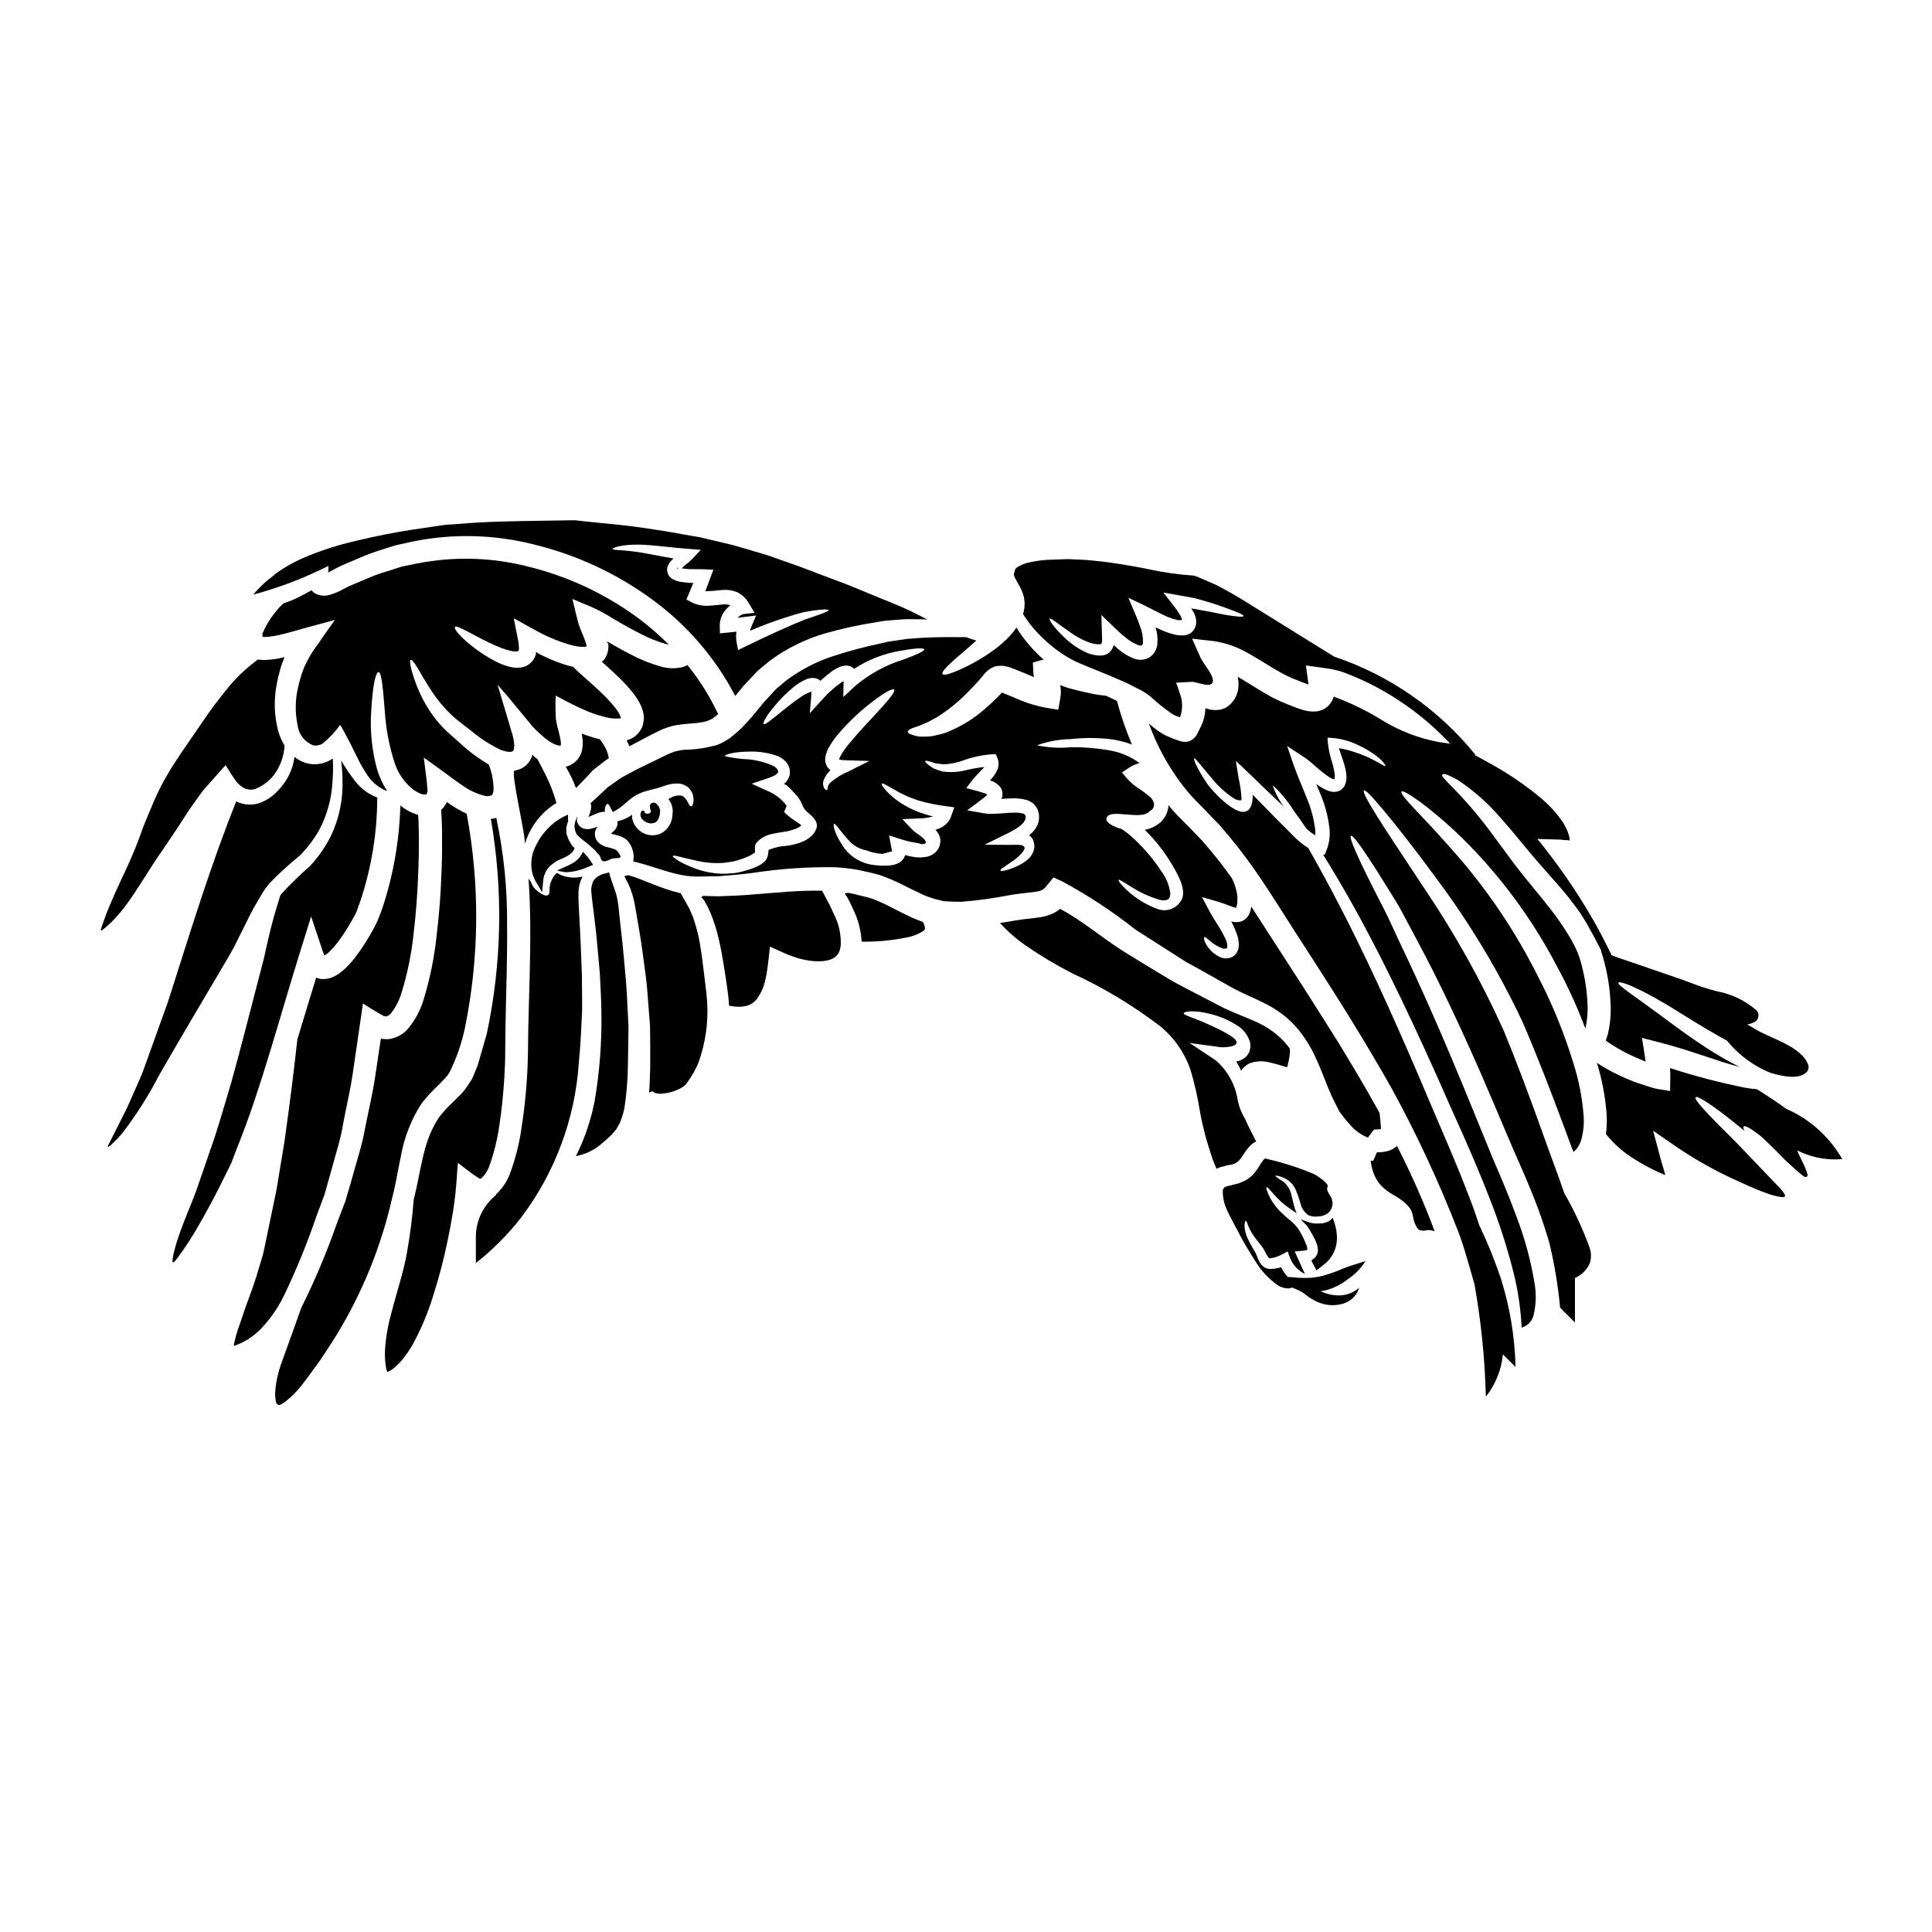 <?xml version="1.0" encoding="UTF-8"?>
<!-- Uploaded to: ICON Repo, www.iconrepo.com, Generator: ICON Repo Mixer Tools -->
<svg fill="#000000" width="800px" height="800px" version="1.1" viewBox="144 144 512 512" xmlns="http://www.w3.org/2000/svg">
 <g>
  <path d="m177.58 383.6c3.254-4.418 5.852-9.055 8.789-13.297 1.523-2.137 2.731-4.051 4.051-5.988s2.527-3.867 3.734-5.734c1.32-1.824 2.527-3.621 3.824-5.281 0.887-0.98 1.75-1.969 2.594-2.918 1.113-1.227 2.207-2.594 3.231-3.594 0.891 1.41 1.773 2.891 2.731 4.211l0.004 0.004c0.293 0.383 0.633 0.734 1.004 1.047 0.238 0.223 0.504 0.422 0.789 0.59 0.949 0.613 2.121 0.789 3.211 0.48 2.312-0.875 4.285-2.473 5.621-4.555 1.324-2.094 2.102-4.492 2.254-6.965-0.727-1.203-1.293-2.496-1.684-3.848-1.082-4.106-1.207-8.406-0.367-12.566 0.188-1.102 0.438-2.188 0.754-3.258 0.289-1.133 0.664-2.246 1.117-3.324 0.043-0.156 0.113-0.32 0.18-0.5-0.023 0-0.113 0.047-0.137 0.047l-0.066 0.043h-0.023c-0.043 0.023 0.09 0-0.18 0.047h-0.004c-1.551 0.363-3.133 0.586-4.723 0.664-0.648 0.004-1.293-0.035-1.938-0.117-2.613 1.895-5 4.078-7.121 6.512-2.773 3.289-5.363 6.723-7.762 10.289-1.207 1.773-2.418 3.543-3.598 5.258-0.617 0.891-1.23 1.773-1.824 2.641-0.59 0.867-1.094 1.66-1.637 2.504-2.121 3.207-3.965 6.586-5.512 10.109-0.75 1.773-1.48 3.508-2.207 5.234-0.727 1.727-1.344 3.508-1.969 5.238-1.367 3.598-2.938 7.086-4.441 10.234-1.504 3.207-2.894 6.297-4.074 9.309l-0.824 2.254h0.004c-0.148 0.363-0.281 0.738-0.395 1.113-0.055 0.238-0.121 0.477-0.203 0.707-0.043 0.102-0.074 0.207-0.09 0.316-0.047 0.113 0 0.113 0.066 0.094 0.066-0.02 0.113-0.047 0.18-0.047l0.184-0.09 0.246-0.203c0.25-0.203 0.523-0.395 0.789-0.613h0.004c2.027-1.805 3.844-3.836 5.418-6.047z"/>
  <path d="m294.2 375.14c1.875-0.102 3.715-0.551 5.426-1.324 0.316-0.113 0.66-0.25 1.004-0.395l0.566-0.227-0.34-0.504-0.121-0.184-0.441-0.633c-0.223-0.293-0.445-0.582-0.668-0.902-0.148-0.18-0.309-0.352-0.465-0.52l-0.652-0.715-0.336 0.602c-0.082 0.145-0.125 0.211-0.34 0.531l0.004-0.004c-0.43 0.613-0.961 1.148-1.574 1.574-0.812 0.527-1.676 0.965-2.574 1.316l-0.637 0.277-1.418 0.684 1.363 0.297-0.004-0.004c0.398 0.09 0.801 0.133 1.207 0.129z"/>
  <path d="m206.09 394.84c1-2.027 1.969-3.984 2.938-5.902 0.969-1.922 1.867-3.824 2.961-5.621 0.523-0.891 1.047-1.777 1.547-2.641v-0.004c0.562-0.898 1.184-1.758 1.863-2.574 2.508-2.602 5.176-5.039 7.992-7.305 2.019-2.031 3.766-4.32 5.191-6.809 2.121-4.016 3.332-8.453 3.543-12.988 0.137-1.691 0.172-3.387 0.113-5.078-0.023-0.32-0.047-0.594-0.047-0.91-0.082 0.047-0.156 0.098-0.227 0.156-1.727 1.129-3.809 1.582-5.852 1.277-1.496-0.258-2.902-0.898-4.074-1.867-0.254 2.043-0.922 4.012-1.969 5.785-0.789 1.336-1.754 2.559-2.867 3.641-1.289 1.289-2.856 2.273-4.578 2.867-2 0.625-4.164 0.445-6.031-0.5-6.582 16.531-11.52 32.551-16.301 47.555-0.637 2.027-1.273 4.008-1.914 5.965-0.703 1.969-1.391 3.894-2.094 5.805-1.391 3.824-2.731 7.582-4.055 11.27-0.613 1.824-1.48 3.641-2.25 5.414-0.77 1.773-1.574 3.578-2.363 5.328-1.684 3.32-3.324 6.578-4.918 9.766l0.008 0.004c-0.059 0.086-0.113 0.18-0.164 0.273-0.09 0.156 0.113 0.133 0.203 0.109 0.09-0.023 0.09-0.043 0.16-0.066h0.004c0.082-0.062 0.168-0.117 0.262-0.168 0.137-0.137 0.16-0.113 0.395-0.344h-0.004c1.113-1 2.141-2.09 3.074-3.254 3.664-4.828 6.898-9.965 9.676-15.352 5.988-10.402 11.473-19.578 16.371-27.91 1.219-2.074 2.356-3.945 3.406-5.922z"/>
  <path d="m227.85 466.32c0.703-1.914 1.434-3.824 2.16-5.781 0.547-2.004 1.117-4.008 1.707-6.055 1.07-4.121 2.504-8.219 3.211-12.633 0.82-4.398 1.891-8.812 2.57-13.457 0.867-6.012 1.773-12.18 2.688-18.461 1.227 0.789 2.363 1.523 3.731 2.297l1.004 0.59 0.5 0.277 0.227 0.133 0.066 0.023 0.523 0.113 0.008 0.004c0.527-0.094 1.004-0.375 1.344-0.789 1.352-1.738 2.348-3.727 2.934-5.848 1.527-5.035 2.562-10.203 3.098-15.434 0.66-5.418 1.047-11.02 1.25-16.754 0.117-2.867 0.16-5.754 0.137-8.66-0.023-1.457-0.047-2.914-0.09-4.367l-0.113-1.574 0.004-0.004c-0.48-0.129-0.953-0.289-1.414-0.48-1.102-0.465-2.137-1.078-3.074-1.816-0.086-0.051-0.16-0.113-0.227-0.188-0.246 9.301-1.867 18.512-4.805 27.34-0.395 1.207-0.727 1.848-1.203 3.121-0.57 1.301-1.141 2.297-1.73 3.371h-0.004c-1.191 2.117-2.523 4.156-3.981 6.102-0.762 1.008-1.594 1.969-2.484 2.867-0.473 0.504-0.992 0.961-1.547 1.367-0.285 0.242-0.59 0.461-0.91 0.656-0.422 0.262-0.863 0.488-1.32 0.684-1.004 0.434-2.102 0.59-3.188 0.457-0.391-0.07-0.773-0.184-1.141-0.34-1.727 5.602-3.371 11.062-4.984 16.414-0.75 6.762-1.797 15.617-3.394 26.93-0.66 4.008-1.367 8.309-2.141 12.953-0.957 4.598-1.98 9.523-3.07 14.777l-0.414 1.969c-0.203 0.66-0.395 1.344-0.59 2.027-0.395 1.367-0.82 2.731-1.25 4.141-0.844 2.777-1.938 5.465-2.938 8.332-0.48 1.414-0.957 2.82-1.438 4.258l0.004-0.004c-0.547 1.426-0.996 2.883-1.34 4.371l-0.203 0.934-0.066 0.344c-0.09 0.18 0.137 0.066 0.227 0.066 0.09 0 0.246-0.066 0.363-0.09l0.25-0.113 1-0.434v-0.004c0.684-0.293 1.34-0.641 1.965-1.047 1.289-0.832 2.477-1.809 3.543-2.914 2.312-2.469 4.262-5.262 5.781-8.285 3.352-6.945 6.281-14.086 8.766-21.387z"/>
  <path d="m271.68 456.17c0.977-0.98 1.703-2.18 2.117-3.5 1.246-3.539 2.117-7.191 2.606-10.91 0.594-3.914 0.98-7.988 1.25-12.18 0.113-2.094 0.227-4.254 0.227-6.297 0.023-2.188 0.047-4.418 0.07-6.691 0.133-8.992 0.543-18.352 0.43-28.023h0.004c0.047-9.348-0.914-18.676-2.863-27.816-0.473 0.133-0.953 0.227-1.438 0.273 3.285 18.887 2.914 38.23-1.09 56.977-0.637 2.277-1.301 4.508-1.938 6.715-0.18 0.57-0.273 1.094-0.5 1.684l-0.703 1.754-0.727 1.727c-0.344 0.57-0.73 1.117-1.094 1.684l-0.004 0.008c-0.672 1.059-1.477 2.031-2.387 2.891-0.844 0.91-1.551 1.547-2.32 2.297l-0.004 0.004c-0.707 0.656-1.363 1.363-1.969 2.117-0.621 0.672-1.164 1.41-1.613 2.207-3.711 5.938-4.258 13.707-6.102 20.859v0.004c-0.352 4.676-0.945 9.332-1.777 13.953-0.844 5.008-2.684 10.359-4.231 16.391v-0.004c-0.859 3.117-1.391 6.316-1.594 9.543-0.094 1.652 0.02 3.312 0.34 4.938 0.039 0.227 0.109 0.449 0.207 0.66 0 0.137 0.133 0.113 0.246 0.07 0.109-0.027 0.219-0.066 0.32-0.117 0.098-0.039 0.191-0.094 0.273-0.16 0.34-0.156 0.656-0.477 1-0.68 0.688-0.57 1.328-1.191 1.914-1.867 1.27-1.516 2.383-3.156 3.32-4.894 2.109-3.953 3.832-8.102 5.144-12.383 1.527-4.762 2.793-9.602 3.805-14.5 0.547-2.551 1.027-5.191 1.461-7.871l0.297-2.023c0.113-0.867 0.227-1.707 0.32-2.574 0.133-1.391 0.273-2.754 0.363-4.211 0.113-1.367 0.18-3.004 0.32-4.031l2.82 2.141c1.047 0.844 1.938 1.367 2.894 2.004 0.363 0.09 0.27 0.023 0.602-0.164z"/>
  <path d="m250.27 450.23c0.785-4.32 2.309-8.469 4.508-12.27 0.57-1.031 1.258-1.992 2.043-2.867 0.73-0.902 1.52-1.758 2.363-2.551 0.727-0.727 1.617-1.547 2.207-2.231v-0.004c0.676-0.621 1.258-1.332 1.734-2.117 1.824-3.688 3.184-7.586 4.051-11.605 3.856-18.77 4.023-38.105 0.5-56.938-1.527-0.723-2.996-1.559-4.394-2.504l-0.652-0.441-0.066-0.043-0.047-0.07c-0.043-0.043-0.133-0.156-0.113-0.066 0.02 0.09 0 0.066-0.066 0.18h-0.004c-0.328 0.738-0.816 1.391-1.434 1.914 0 0.09 0.023 0.18 0.023 0.297l0.133 2.363c0.07 1.547 0.09 3.074 0.09 4.578 0.023 3.027 0 5.988-0.133 8.945-0.203 5.871-0.613 11.633-1.324 17.273l0.004-0.004c-0.598 5.637-1.723 11.199-3.367 16.621-0.859 2.969-2.336 5.723-4.332 8.082-1.398 1.543-3.34 2.488-5.418 2.641l-1.414-0.113-0.18-0.066v0.051h-0.066v0.043c-0.16 0.98-0.301 1.938-0.434 2.894-0.367 2.414-0.727 4.801-1.07 7.148-0.703 4.723-1.824 9.266-2.688 13.75-0.789 4.512-2.273 8.766-3.391 12.988-0.617 2.094-1.18 4.188-1.824 6.238-0.75 2.004-1.504 3.961-2.254 5.902h0.004c-2.633 7.539-5.734 14.906-9.285 22.059-0.035 0.066-0.074 0.125-0.113 0.184-0.547 1.527-1.094 3.121-1.707 4.824-1.07 2.938-2.231 6.172-3.508 9.723-0.637 1.734-1.117 3.527-1.434 5.348-0.168 0.934-0.27 1.875-0.297 2.824-0.027 0.828 0.062 1.656 0.273 2.461 0.066 0.34 0.34 0.605 0.684 0.66 0.164 0 0.328-0.039 0.477-0.113 0.367-0.168 0.715-0.367 1.047-0.598 1.789-1.375 3.391-2.981 4.758-4.777 1.504-1.938 3.027-4.121 4.644-6.297 1.48-2.25 3.051-4.574 4.551-7.035 6.781-11.176 11.711-23.375 14.594-36.125 0.938-3.484 1.461-7.172 2.328-11.156z"/>
  <path d="m298.26 411.96c0.043-3.371-0.047-6.555-0.047-9.512-0.113-2.984-0.227-5.738-0.32-8.309-0.09-2.57-0.273-4.941-0.363-7.125s-0.277-4.121-0.227-6.195v-0.004c-0.016-1.574 0.359-3.133 1.094-4.527-1.965 0.492-4.039 0.336-5.902-0.453-0.344-0.184-0.594-0.367-0.844-0.523-0.023 0-0.047 0.043-0.07 0.043-0.113 0.113-0.273 0.203-0.363 0.32-0.812 0.914-1.344 2.043-1.527 3.254-0.133 0.707 0.16 1.914-0.5 2.297-0.934 0.547-3.188-1.32-3.711-2.004-0.348-0.48-0.625-1.012-0.82-1.574-0.203-0.246-0.395-0.523-0.59-0.789 0.297 3.938 0.395 7.832 0.453 11.609 0.09 9.922-0.34 19.324-0.523 28.227-0.023 2.231-0.043 4.422-0.09 6.606-0.023 2.32-0.137 4.484-0.273 6.668-0.297 4.328-0.727 8.562-1.391 12.684h0.004c-0.574 4.156-1.59 8.238-3.027 12.18-0.781 2.172-2.078 4.125-3.777 5.691v0.188c-3.363 2.691-5.324 6.758-5.336 11.066v6.941c4.391-3.453 8.355-7.418 11.809-11.809 9.117-11.961 14.504-26.348 15.484-41.355 0.488-4.816 0.652-9.418 0.859-13.594z"/>
  <path d="m207.04 447.66c6.102-15.16 10.68-32.754 16.621-51.832l2.797-8.945 3.027 9.055c0.137 0.395 0.25 0.789 0.395 1.07v-0.004c0.023 0.07 0.055 0.141 0.09 0.203h0.043c0.047-0.043 0 0 0.137-0.09 0.137-0.09 0.297-0.18 0.457-0.32h0.004c0.336-0.258 0.652-0.539 0.957-0.84 0.699-0.699 1.348-1.453 1.93-2.254 1.293-1.699 2.465-3.484 3.508-5.348 0.523-0.914 1.09-1.871 1.457-2.688 0.344-1.023 0.684-1.867 1.047-2.914 2.934-8.801 4.441-18.016 4.465-27.297h0.246c-2.449-0.883-4.59-2.457-6.168-4.527-1.363-1.738-2.594-3.57-3.688-5.488 0.023 0.09 0.047 0.16 0.066 0.277 0.219 1.773 0.336 3.559 0.344 5.348 0.121 5.008-0.941 9.977-3.098 14.5-1.461 2.906-3.332 5.59-5.555 7.965-2.598 2.277-5.074 4.684-7.418 7.219-0.16 0.156-0.25 0.344-0.395 0.5-0.297 0.98-0.613 2.027-1 3.231-1.094 3.418-2.141 7.871-3.371 13.5-1.457 5.578-3.188 12.273-5.234 20.168-1.047 3.938-2.141 8.176-3.418 12.73-1.367 4.531-2.754 9.445-4.418 14.562-0.867 2.527-1.773 5.144-2.707 7.871-0.457 1.344-0.934 2.707-1.414 4.098-0.48 1.391-1.023 2.957-1.574 4.328-1.16 2.848-2.32 5.691-3.391 8.629-0.504 1.457-1.027 2.961-1.414 4.441-0.227 0.75-0.367 1.48-0.523 2.231l-0.137 0.891c-0.023 0.066 0 0.109 0 0.18-0.023 0.18 0.047 0.5 0.297 0.395l0.004 0.004c0.094-0.047 0.18-0.109 0.254-0.184l0.727-0.891v0.004c2.113-2.844 4.043-5.816 5.781-8.902 1.848-3.188 3.644-6.559 5.418-10.039 0.867-1.75 1.75-3.543 2.641-5.324l0.613-1.301 0.523-1.414c0.348-0.906 0.711-1.84 1.074-2.797z"/>
  <path d="m285.56 376.73c0.074 0.176 0.152 0.352 0.215 0.52l1.895 3.223 0.281-3.051c0.016-0.207 0.039-0.414 0.078-0.617 0.188-1.023 0.625-1.988 1.27-2.805 1.023-1.109 2.293-1.961 3.711-2.492 0.68-0.277 1.328-0.629 1.938-1.047 0.312-0.234 0.598-0.496 0.859-0.785l0.5-0.891-0.684-0.656-0.492-0.824c-0.16-0.262-0.32-0.516-0.434-0.746-0.234-0.637-0.461-1.266-0.594-1.645v-0.395c-0.035-0.441-0.035-0.887 0-1.328 0.098-0.418 0.199-0.836 0.312-1.18l0.141-0.148-0.031-2.008-1.422 0.707c-0.121 0.059-0.234 0.121-0.348 0.191l-1 0.621c-2.492 1.727-4.488 4.078-5.789 6.82-1.066 2.059-1.418 4.414-0.992 6.691 0.113 0.637 0.309 1.258 0.586 1.844z"/>
  <path d="m323.67 294.79v-0.281c-0.109 0-0.219-0.02-0.32-0.066v0.066z"/>
  <path d="m289.34 358.28c0.434-0.32 0.844-0.637 1.273-0.957 0.273-0.16 0.566-0.344 0.844-0.5h0.004c-0.707-2.582-1.668-5.09-2.871-7.477-0.82-1.637-1.551-3.027-2.184-4.211l-0.789-0.566v-0.004c-0.039-0.027-0.078-0.059-0.113-0.09l-0.113-0.137c-0.113-0.066-0.32-0.434-0.363-0.395-0.004 0.039-0.004 0.078 0 0.113 0.004 0.133-0.012 0.266-0.043 0.395l-0.047 0.137-0.09 0.18-0.297 0.59v0.004c-0.445 0.812-1.086 1.5-1.863 2.004-0.711 0.434-1.5 0.723-2.324 0.84-1.18 0.203 3.148 17.871 2.707 19.535 1.082-3.715 3.269-7.016 6.269-9.461z"/>
  <path d="m301.79 364.11c0.047-0.09 0.137-0.32 0.137-0.32v0.004c0.059-0.141 0.137-0.273 0.227-0.395 0.07-0.113 0.145-0.219 0.23-0.32-0.652 0.25-1.324 0.445-2.004 0.59-0.734 0.148-1.492 0.055-2.164-0.27l-0.395-0.25v-0.004c-0.164-0.148-0.316-0.309-0.457-0.477-0.273-0.363-0.438-0.797-0.477-1.25-0.008-0.398 0.047-0.797 0.156-1.18-0.172 0.34-0.316 0.699-0.434 1.066-0.527 1.195-0.461 2.574 0.188 3.711 0.082 0.137 0.172 0.27 0.27 0.395 0.594 0.547 1.25 1.094 2.051 1.707 0.523 0.434 1.023 0.789 1.613 1.367 0.297 0.25 0.594 0.523 0.891 0.789 0.227 0.273 0.477 0.543 0.727 0.844l0.395 0.395c0.504 0.566 0.395 1.547 1.117 1.727 0.844 0.203 1.797-0.637 2.617-0.75 1.18-0.156 2.641 0.203 1.594-1.273-0.301-0.395-0.434-0.746-0.844-1l0.004-0.008c-0.863-0.359-1.766-0.621-2.688-0.789-0.711-0.234-1.359-0.613-1.914-1.117-0.426-0.402-0.73-0.914-0.887-1.48-0.062-0.336-0.09-0.68-0.09-1.023l0.043-0.344c0.023 0.023 0.094-0.344 0.094-0.344z"/>
  <path d="m312.79 338.68c-0.309 0.285-0.633 0.551-0.98 0.785-0.363 0.184-0.789 0.395-1.09 0.523-0.25 0.09-0.457 0.137-0.66 0.203v0.004c0.285 0.504 0.527 1.031 0.727 1.574 1.773-0.934 3.543-1.867 5.394-2.848l1.844-0.934c0.57-0.273 1.094-0.543 1.75-0.82v0.004c0.805-0.309 1.625-0.574 2.461-0.789 0.746-0.168 1.496-0.301 2.254-0.391 1.523-0.203 2.82-0.246 4.027-0.363 0.57-0.07 1.117-0.16 1.664-0.25l0.75-0.18 0.32-0.07 0.223-0.09 0.934-0.395c0.395-0.137 0.344-0.25 0.547-0.344l0.004-0.004c0.133-0.117 0.277-0.223 0.434-0.316 0.18-0.113 0.434-0.344 0.637-0.5 0.09-0.066 0.18-0.18 0.277-0.25l-0.004-0.004c-2.176-4.641-4.906-9-8.125-12.988-0.453 0.254-0.938 0.453-1.438 0.59-1.875 0.41-3.824 0.34-5.668-0.203-2.781-0.785-5.465-1.871-8.016-3.231-1.203-0.613-2.344-1.227-3.461-1.867-0.547-0.32-1.09-0.617-1.637-0.938l-0.395-0.223-0.203-0.113-0.043-0.023c-0.086-0.07-0.176-0.133-0.273-0.184 0 0-0.066 0.066-0.066 0.133l-0.156 0.09v0.047s0.156-0.023 0.18 0.023l0.18 0.246v0.004c0.027 0.168 0.043 0.336 0.047 0.504 0.008 0.676-0.074 1.352-0.25 2.004-0.215 0.613-0.512 1.195-0.887 1.727-0.195 0.188-0.402 0.363-0.617 0.527 0.113 0.113 0.227 0.203 0.344 0.32 1.391 1.23 2.801 2.504 4.144 3.824h-0.004c1.402 1.324 2.703 2.758 3.894 4.277 0.645 0.828 1.215 1.715 1.707 2.641 0.637 1.172 1.008 2.469 1.09 3.801-0.055 0.828-0.207 1.645-0.449 2.438-0.348 0.754-0.824 1.441-1.41 2.027z"/>
  <path d="m308.53 334.31v-0.023c-0.078-0.371-0.211-0.73-0.395-1.066-0.32-0.605-0.703-1.176-1.137-1.707-1.02-1.281-2.121-2.488-3.305-3.621-1.227-1.203-2.57-2.391-3.961-3.617-1.227-1.141-2.461-2.141-3.867-3.578-0.434-0.09-0.867-0.18-1.273-0.297v0.004c-2.445-0.711-4.816-1.645-7.086-2.801l-0.395-0.18-0.203-0.113-0.047-0.023-0.113-0.066-0.246-0.184-0.277-0.203-0.156-0.09h-0.023l-0.004-0.008c0.012 0.023 0.02 0.047 0.023 0.07 0.008 0.207-0.016 0.414-0.07 0.617 0 0-0.09 0.273-0.133 0.395-0.078 0.223-0.176 0.434-0.297 0.637-0.23 0.457-0.547 0.867-0.938 1.203-0.688 0.668-1.574 1.102-2.527 1.23-1.281 0.16-2.578 0.02-3.797-0.41-0.949-0.285-1.871-0.648-2.754-1.09-2.5-1.273-4.852-2.82-7.012-4.606-3.254-2.688-4.277-4.281-3.961-4.644 0.32-0.363 1.891 0.434 5.512 2.363v-0.004c2.266 1.254 4.609 2.363 7.016 3.324 0.734 0.262 1.488 0.484 2.25 0.66 0.625 0.16 1.277 0.191 1.914 0.09 0.18-0.066 0.203-0.113 0.18-0.137v-0.066c0.023 0 0.023-0.047 0.023-0.09 0-0.043 0.023 0 0.07-0.457-0.047-0.59-0.113-1.18-0.16-1.75-0.137-0.684-0.273-1.348-0.395-2.027-0.277-1.344-0.547-2.707-0.82-4.121 0.297 0.137 0.523 0.18 0.91 0.395l1.18 0.684c0.844 0.477 1.684 0.957 2.551 1.434 0.867 0.477 1.727 0.934 2.637 1.414l1.348 0.66 0.887 0.395v-0.004c2.008 0.898 4.086 1.629 6.215 2.184 0.984 0.238 1.996 0.352 3.008 0.344 0.434-0.09 0.434-0.07 0.453-0.113 0.055-0.023 0.086-0.082 0.07-0.141v-0.09c-0.023-0.047-0.023-0.18-0.047-0.25-0.086-0.348-0.191-0.691-0.32-1.023-0.457-1.391-1.273-3.004-1.684-4.348-0.41-1.348-0.613-2.414-0.887-3.414-0.25-1.094-0.527-2.207-0.789-3.324 1.594 0.66 3.231 1.348 4.891 2.051l0.004-0.004c2.016 0.887 3.957 1.93 5.805 3.117 0.844 0.48 1.684 0.98 2.551 1.48 0.523 0.297 1.047 0.57 1.574 0.891 1.07 0.566 2.164 1.18 3.254 1.707h0.004c2.148 1.129 4.406 2.035 6.738 2.707 0.227 0.043 0.48 0.113 0.703 0.133v0.004c-2.461-2.465-5.09-4.754-7.871-6.852-8.801-6.527-18.816-11.23-29.461-13.836-9.633-2.457-19.691-2.727-29.438-0.789-1.18 0.227-2.32 0.48-3.461 0.707-1.137 0.227-2.231 0.68-3.32 1.023-2.207 0.613-4.367 1.371-6.469 2.277-2.047 0.934-4.258 1.684-6.102 2.707-1.18 0.68-2.441 1.215-3.754 1.594-1.234 0.363-2.559 0.25-3.711-0.316-0.199-0.109-0.387-0.23-0.57-0.363-0.113-0.09-0.113-0.137-0.18-0.203-0.078-0.07-0.148-0.145-0.207-0.23-0.012-0.012-0.02-0.027-0.023-0.047 0.023-0.09 0-0.09-0.066-0.043-0.086 0.035-0.172 0.07-0.254 0.113l-2.004 1.09-2.16 1.07c-0.762 0.367-1.551 0.68-2.359 0.934l-0.727 0.25-1.004 1.004c-0.945 1.051-1.812 2.168-2.598 3.348-0.711 1.098-1.328 2.254-1.84 3.461-0.168 0.309-0.141 0.691 0.066 0.977-0.129 0.016-0.262 0.023-0.395 0.023 0.266 0.082 0.543 0.113 0.82 0.09 1.219-0.051 2.43-0.211 3.621-0.477 2.32-0.5 5.258-1.391 7.738-2.07 2.481-0.68 4.894-1.324 7.262-1.969-1.523 2.164-3.004 4.168-4.531 6.469-1.438 1.855-2.644 3.883-3.594 6.031-0.703 1.773-1.262 3.602-1.664 5.465-0.758 3.297-0.789 6.715-0.086 10.023 0.309 2.363 1.879 4.367 4.098 5.234 0.867 0.172 1.77 0.008 2.527-0.453 1.746-1.441 3.301-3.102 4.621-4.941 0.281 0.348 0.516 0.73 0.703 1.137 0.227 0.434 0.457 0.867 0.684 1.273 0.457 0.844 0.887 1.641 1.301 2.438 0.59 1.207 1.16 2.363 1.703 3.438 0.711 1.52 1.527 2.988 2.438 4.394 1.152 1.984 2.871 3.578 4.938 4.574 0.25 0.113 0.48 0.18 0.707 0.277h0.004c-1.152-1.781-2.047-3.711-2.664-5.738-1.371-4.984-1.902-10.16-1.578-15.32 0.434-7.606 1.297-10.473 1.934-10.496 0.73 0 1.117 3.074 1.684 10.426 0.297 4.684 1.184 9.312 2.644 13.777 0.914 2.754 2.625 5.18 4.918 6.965 0.594 0.43 1.234 0.789 1.91 1.07 0.461 0.191 0.965 0.262 1.461 0.207 0.18-0.066 0.09 0 0.223-0.273 0.098-0.25 0.152-0.516 0.16-0.785l-0.09-1.07-0.09-1.09-0.148-1.301c-0.203-1.73-0.434-3.461-0.66-5.234 1.18 0.789 3.258 2.32 5.078 3.641l2.871 2.117 1.434 1.023 0.547 0.367 0.367 0.246h-0.008c1.77 1.27 3.762 2.195 5.875 2.731 0.633 0.148 1.301 0.078 1.887-0.203 0.09-0.066 0.09-0.02 0.18-0.273h0.004c0.152-0.328 0.238-0.684 0.25-1.047 0.02-2.32-0.414-4.625-1.273-6.785-2.734-1.605-5.285-3.508-7.606-5.668-1.137-1.023-2.231-1.969-3.277-2.914v0.004c-1.027-0.949-1.984-1.969-2.867-3.051-1.441-1.77-2.695-3.684-3.734-5.715-1.27-2.477-2.277-5.078-3.004-7.762-0.414-1.707-0.457-2.527-0.184-2.617s0.824 0.5 1.707 1.969c0.887 1.469 2.141 3.801 4.168 6.805 1.156 1.703 2.457 3.305 3.894 4.781 0.824 0.867 1.703 1.684 2.637 2.438 1.094 0.844 2.254 1.727 3.465 2.684h-0.004c2.414 2.039 5.078 3.766 7.922 5.144 0.328 0.145 0.672 0.25 1.027 0.316 0.336 0.117 0.691 0.188 1.047 0.207 0.398 0.086 0.816 0.027 1.18-0.16 0.078-0.07 0.137-0.156 0.18-0.25 0.02-0.039 0.043-0.078 0.07-0.113 0.023-0.043 0.047-0.43 0.09-0.613v-0.004c0.039-0.258 0.059-0.523 0.047-0.785l-0.137-1.004c-0.137-0.898-0.355-1.785-0.66-2.641-0.344-1.18-0.684-2.363-1.027-3.508-0.867-2.891-1.727-5.781-2.617-8.719l1.391 1.617 0.5 0.57 0.25 0.273 0.246 0.273 0.57 0.684 1.207 1.48c1.703 2.07 3.461 4.164 5.234 6.328h0.004c0.777 0.84 1.605 1.629 2.481 2.363 0.395 0.344 0.891 0.789 1.23 1.004l0.613 0.434 0.004-0.004c0.711 0.488 1.492 0.855 2.32 1.09 0.75 0.137 0.59 0.07 0.703 0.023 0.023-0.023 0.047-0.09 0.023-0.113h0.004c0.035-0.332 0.027-0.668-0.023-1-0.02-0.246-0.059-0.488-0.117-0.73-0.113-0.543-0.25-1.113-0.395-1.75h0.004c-0.352-1.188-0.613-2.394-0.789-3.617-0.043-1.07-0.09-2.027-0.09-3.008v-1.617l0.09-1.387c2.805 1.582 5.695 3.012 8.66 4.277l1.324 0.477c0.34 0.137 0.68 0.227 1.023 0.344 0.68 0.227 1.367 0.395 2.047 0.57h-0.004c1.207 0.348 2.461 0.48 3.715 0.395 0.129-0.035 0.398-0.035 0.469-0.086z"/>
  <path d="m300.81 348.44 0.156-0.16 0.09-0.09 0.277-0.227 0.043-0.043 0.66-0.5 1.344-1.047v-0.004c0.625-0.52 1.281-0.996 1.965-1.438-0.203-1.277-0.676-2.496-1.387-3.578-0.32-0.523-0.637-0.977-0.98-1.434h-0.066c-0.867-0.227-1.684-0.457-2.484-0.727-0.395-0.137-0.82-0.25-1.203-0.395l-0.57-0.203-0.297-0.113-0.137-0.09c-0.066-0.07-0.02 0.043-0.043 0.066l0.023 0.09 0.02 0.18c0.047 0.395 0.113 0.75 0.16 1.18 0.105 0.93 0.066 1.863-0.113 2.781-0.227 1.195-0.836 2.289-1.734 3.117-0.738 0.684-1.637 1.168-2.617 1.41 1.09 1.785 2.004 3.668 2.734 5.625 0.523-0.504 1.07-1.117 1.594-1.641 0.75-0.789 1.504-1.594 2.273-2.391z"/>
  <path d="m314.87 359.26c-0.023-0.215-0.188-0.391-0.398-0.43-0.215-0.039-0.426 0.062-0.527 0.254-0.293 0.52-0.293 1.156 0 1.676 0.57 0.844 1.5 1.383 2.519 1.453 1.32 0 1.914-0.527 2.363-2.176l0.117-1.094c0-0.027-0.023-0.223-0.023-0.227-0.109-0.789-0.566-1.484-1.246-1.895-0.352-0.18-0.773-0.145-1.09 0.09-0.551 0.414-0.344 1.18-0.188 1.719v0.004c0.07 0.199 0.094 0.414 0.07 0.629-0.285 0.324-0.73 0.465-1.148 0.355-0.188-0.039-0.426-0.129-0.449-0.359z"/>
  <path d="m512.09 448.95c-1.039 0.297-2.113 0.445-3.191 0.434l-0.98 2.231 0.004 0.004c-0.238 0.008-0.473-0.008-0.707-0.051 0.137 0.965 0.344 1.914 0.613 2.848 0.453 1.406 1.199 2.703 2.188 3.801 0.992 0.988 2.117 1.832 3.344 2.504 1.414 0.746 2.695 1.715 3.801 2.871 0.602 0.641 1.008 1.438 1.184 2.297 0.137 0.613 0.273 1.207 0.395 1.773l-0.004 0.004c0.152 0.43 0.336 0.848 0.551 1.25 0.145 0.328 0.352 0.621 0.613 0.867 0.195 0.172 0.445 0.277 0.707 0.293 0.195 0.039 0.391 0.062 0.59 0.07 0.18 0 0.25-0.023 0.395-0.023 0.586-0.168 1.203-0.184 1.797-0.047 0.289 0.031 0.566 0.117 0.82 0.254-2.879-7.734-6.215-15.293-9.992-22.629-0.617 0.555-1.34 0.98-2.125 1.25z"/>
  <path d="m491.88 477.77-0.359 0.23 0.18 0.395c0.227 0.484 0.457 0.941 0.652 1.32h0.004c0.047 0.113 0.105 0.219 0.18 0.316 0.023 0.035 0.043 0.07 0.062 0.105l0.273 0.535 2.016-1.574h-0.004c2.172-1.668 3.438-4.254 3.426-6.992-0.012-1.289-0.207-2.57-0.586-3.805-0.102-0.262-0.191-0.543-0.281-0.824l-0.227-0.727-0.566 0.504c-0.156 0.145-0.324 0.277-0.5 0.395-0.531 0.254-1.094 0.438-1.676 0.543l-0.602 0.027c-0.375 0.02-0.734 0.039-1.07 0.039-0.707-0.02-1.406-0.152-2.074-0.395l-2.059-0.719 1.602 1.602 0.066 0.07c0.395 0.543 0.641 0.977 0.973 1.523l0.48 0.824v-0.004c0.371 0.633 0.695 1.293 0.969 1.969 0.203 0.469 0.352 0.957 0.434 1.461 0.141 0.637 0.082 1.301-0.176 1.898-0.254 0.523-0.645 0.969-1.137 1.281z"/>
  <path d="m509.95 443.22v-0.227l-0.023-0.613c-0.047-0.504-0.09-1.027-0.137-1.551-0.066-0.59-0.133-1.227-0.18-1.867-2.004-3.621-4.074-7.262-6.258-10.926-2.231-3.734-4.488-7.516-6.898-11.293-2.414-3.777-4.801-7.648-7.309-11.516-4.418-6.824-8.93-13.812-13.543-20.969h-0.004c-0.074 0.625-0.234 1.238-0.477 1.82-0.387 0.91-1.102 1.641-2.004 2.051-0.91 0.32-1.898 0.34-2.82 0.062 0.605 1.137 1.125 2.32 1.547 3.543 0.238 0.73 0.391 1.488 0.457 2.254 0.02 0.426-0.004 0.852-0.074 1.27-0.113 0.5-0.32 0.973-0.613 1.391-0.551 0.773-1.414 1.258-2.359 1.324-0.723 0.062-1.445-0.074-2.094-0.395-1.52-0.766-2.773-1.973-3.598-3.465-0.215-0.395-0.375-0.812-0.477-1.25-0.023-0.297 0.023-0.477 0.113-0.523 0.09-0.047 0.273 0.023 0.5 0.227 0.227 0.203 0.48 0.395 0.891 0.727v0.004c1 0.898 2.168 1.598 3.434 2.051 0.281 0.086 0.582 0.094 0.867 0.023 0.176-0.035 0.316-0.168 0.363-0.344 0.027-0.75-0.137-1.496-0.477-2.164-0.531-1.164-1.141-2.289-1.824-3.371-0.727-1.227-1.523-2.273-2.414-3.984l-2.004-3.777 4.258 1.227c1.09 0.32 2.137 0.73 3.117 1.094l0.004 0.004c0.426 0.18 0.871 0.328 1.324 0.434 0.113 0.051 0.234 0.07 0.359 0.066 0.219-0.621 0.328-1.277 0.32-1.934 0.027-0.434 0.02-0.867-0.023-1.301-0.199-1.5-0.637-2.965-1.301-4.328-0.047-0.113-0.109-0.219-0.18-0.32-1.707-2.391-3.461-4.723-5.371-6.988l-2.363-2.801-2.527-2.617c-1.574-1.707-3.688-3.641-5.465-5.644-0.344-0.395-0.684-0.844-1.027-1.273l-0.066 0.82c-0.113 0.484-0.258 0.965-0.43 1.43-0.344 0.824-0.848 1.566-1.48 2.191-1.211 1.09-2.699 1.82-4.305 2.113 0.75 0.75 1.48 1.504 2.164 2.277h0.004c1.914 2.152 3.613 4.484 5.07 6.969 1.348 2.297 3.621 6.121 2.711 8.855h0.004c-1.062 2.602-4.008 3.875-6.629 2.863-3.019-1.109-5.785-2.82-8.125-5.027-1.617-1.48-2.297-2.527-2.141-2.684s1.137 0.5 2.961 1.613c2.441 1.613 5.113 2.856 7.922 3.688 0.699 0.195 1.445 0.184 2.137-0.043 0.172-0.113 0.309-0.27 0.395-0.457 0.113 0.023 0.367-1.207 0.301-1.18l-0.004-0.004c-0.273-2.141-1.098-4.172-2.391-5.902-1.449-2.215-3.086-4.301-4.894-6.234-0.957-1.039-1.965-2.027-3.027-2.961-0.801-0.723-1.66-1.383-2.574-1.969-2.297-0.637-4.258-1.75-4.051-2.797 0.543-2.961 9.195 0.684 11.414-1.891 0.344-0.367 0.684-0.25 1.07-1.047h0.004c0.02-0.156 0.059-0.309 0.113-0.457-0.023-0.156 0.047-0.34 0.023-0.5-0.156-0.781-0.594-1.48-1.227-1.965-0.895-0.754-1.832-1.453-2.805-2.094-1.188-0.746-2.262-1.66-3.188-2.715l-1.273-1.523 1.594-1.094c0.934-0.629 1.965-1.105 3.051-1.406-2.441-1.793-5.277-2.965-8.266-3.418-3.266-0.559-6.57-0.82-9.879-0.789-3.027 0.293-6.082 0.125-9.055-0.504 2.875-1.031 5.898-1.586 8.949-1.637 3.465-0.391 6.961-0.391 10.422 0 1.988 0.238 3.938 0.719 5.809 1.434-1.582-3.754-2.906-7.609-3.961-11.539-0.203-0.09-0.395-0.227-0.613-0.32-0.75-0.363-1.527-0.703-2.277-1.07h-0.004c-1.188-0.098-2.371-0.266-3.539-0.5-1.707-0.344-3.754-0.82-6.078-1.434-0.957-0.277-1.773-0.594-2.527-0.891v0.004c0.211 1.102 0.227 2.234 0.043 3.344l-0.566 3.188-3.234-0.523c-2.973-0.566-5.863-1.5-8.605-2.777-1.047-0.395-2.07-0.844-3.074-1.25v-0.004c-1.352 1.457-2.789 2.836-4.301 4.121-2.91 2.629-6.254 4.731-9.879 6.215-0.746 0.332-1.523 0.586-2.324 0.754-0.75 0.18-1.434 0.363-2.117 0.477-1.188 0.133-2.383 0.156-3.574 0.07-1.75-0.367-2.731-0.789-2.754-1.25-0.023-0.465 0.938-0.957 2.641-1.438 0.844-0.273 1.66-0.75 2.641-1.113 0.5-0.25 1.023-0.547 1.594-0.844 0.598-0.293 1.168-0.633 1.707-1.023 2.824-1.867 5.418-4.051 7.738-6.516 1.496-1.48 2.902-3.047 4.215-4.695l0.59-0.543c0.23-0.234 0.496-0.438 0.785-0.594 0.383-0.211 0.777-0.395 1.18-0.547 0.391-0.09 0.785-0.141 1.184-0.156 0.602-0.059 1.211-0.004 1.797 0.156 0.422 0.074 0.832 0.188 1.23 0.344 0.75 0.277 1.18 0.457 1.75 0.684l1.641 0.656c0.957 0.434 1.844 0.789 2.707 1.141-0.07-0.43-0.113-0.863-0.137-1.297l-0.133-2.551 2.207-0.637 0.656-0.137v-0.004c-2.473-2.168-4.66-4.644-6.508-7.367-0.25-0.395-0.48-0.75-0.707-1.137h-0.004c-0.355 0.57-0.762 1.109-1.203 1.617-1.66 1.875-3.551 3.535-5.625 4.941-2.809 1.941-5.805 3.598-8.945 4.938-2.207 0.91-3.543 1.25-3.801 0.844-0.262-0.41 0.57-1.504 2.363-3.117 1.574-1.48 3.961-3.371 6.582-5.785-0.938-0.262-1.848-0.559-2.731-0.887-0.594-0.023-1.18-0.023-1.797 0-2.848-0.047-6.125-0.023-9.586 0.156-0.844 0.047-1.73 0.113-2.617 0.184l-0.004 0.004c-0.941 0.023-1.879 0.121-2.805 0.293-0.977 0.137-1.969 0.273-2.981 0.434l-0.707 0.09c-0.082 0.027-0.164 0.051-0.25 0.066l-0.367 0.09-1.523 0.344h0.004c-4.324 0.91-8.594 2.055-12.789 3.434-4.391 1.465-8.52 3.625-12.227 6.394-0.867 0.727-1.73 1.457-2.617 2.184-0.91 0.98-1.797 1.969-2.707 2.938l-0.684 0.75-0.5 0.613-1.301 1.594c-0.887 1.07-1.82 2.184-2.82 3.254v0.004c-1.031 1.137-2.152 2.188-3.348 3.148-0.32 0.277-0.594 0.5-0.957 0.789l-1.273 0.789v-0.004c-0.676 0.418-1.395 0.762-2.141 1.023-2.828 0.812-5.754 1.238-8.695 1.277-0.531 0.043-1.055 0.129-1.574 0.25-0.5 0.09-0.82 0.227-1.25 0.32-0.523 0.18-1.137 0.5-1.707 0.727l-1.547 0.75c-2.254 1.094-4.465 2.16-6.606 3.207-0.957 0.523-1.891 1.027-2.82 1.527l-0.004 0.004c-0.48 0.234-0.941 0.496-1.391 0.785l-1.387 0.977-1.391 0.98-0.637 0.434-0.082 0.105-0.297 0.273-2.32 2.188c-0.617 0.543-1.18 1.09-1.797 1.637h-0.004c0.102 0.238 0.16 0.492 0.18 0.754-0.023 0.789-0.191 1.566-0.5 2.297-0.09 0.203-0.137 0.395-0.203 0.57 0.434-0.16 1-0.395 1.684-0.707 0.445-0.199 0.902-0.367 1.367-0.5 0.418-0.098 0.848-0.145 1.273-0.137-0.023-0.363 0-0.68 0-0.934 0.203-0.75 0.434-1.18 0.684-1.18s0.547 0.363 0.82 1.09c0.18 0.277 0.297 0.684 0.547 0.891 0.113 0.18 0.227 0.133 0.273 0.18 0.047-0.066 0-0.09 0.09-0.137v-0.004c1.109-0.602 2.133-1.344 3.051-2.207 0.66-0.547 1.367-1.18 2.254-1.773l0.367-0.227 0.156-0.113v-0.004c0.078-0.035 0.156-0.07 0.23-0.113 0.043-0.02 0.09-0.031 0.137-0.043l0.656-0.32 0.684-0.297 0.844-0.25c1.227-0.395 2.07-0.547 2.938-0.789l1.18-0.344c0.395-0.16 0.844-0.32 1.367-0.477v0.004c0.961-0.316 1.969-0.469 2.984-0.457 1.07 0.012 2.106 0.406 2.91 1.113 0.973 0.949 1.453 2.297 1.301 3.644-0.07 0.844-0.301 1.273-0.57 1.297-0.273 0.02-0.547-0.363-0.891-1-0.309-0.734-0.832-1.363-1.5-1.801-1.039-0.199-2.117-0.012-3.031 0.523-0.18 0.09-0.395 0.203-0.656 0.32 0 0.023 0.023 0.023 0.043 0.043 0.277 0.379 0.516 0.781 0.707 1.207 0.176 0.434 0.297 0.883 0.363 1.344l0.023 0.227 0.023 0.113v0.395l-0.047 0.57-0.113 1.16v0.004c-0.273 1.434-1.059 2.719-2.207 3.617-1.176 0.832-2.644 1.141-4.051 0.84-2.199-0.449-3.91-2.184-4.332-4.391-0.035-0.32-0.035-0.641 0-0.957-1.172 0.859-2.512 1.457-3.934 1.754 0.09 0.387 0.074 0.785-0.043 1.164-0.148 0.484-0.406 0.926-0.754 1.293-0.281 0.285-0.59 0.551-0.914 0.789 0.707 0.246 1.594 0.363 2.777 0.82l0.004-0.004c0.383 0.145 0.742 0.344 1.07 0.59 0.137 0.078 0.262 0.18 0.363 0.301l0.113 0.109c0.109 0.105 0.207 0.223 0.297 0.344 0.469 0.566 0.824 1.215 1.047 1.914 0.387 1.062 0.473 2.211 0.25 3.32 4.621 1.004 9.199 3.098 14.168 3.824 0.613 0.047 1.25 0.113 1.891 0.16l0.395 0.02h0.547l1.09-0.02 4.508-0.07c2.918-0.246 5.945-0.453 9.246-0.91v0.004c7.125-1.086 14.324-1.582 21.531-1.48 2.008 0.109 4.004 0.328 5.988 0.66 2.051 0.477 3.965 0.789 6.172 1.48 1.969 0.695 3.891 1.516 5.758 2.457 1.824 0.914 3.574 1.797 5.281 2.574 1.617 0.746 3.312 1.301 5.055 1.66l0.32 0.09 0.156 0.07 0.789 0.043 1.547 0.09c0.957 0.047 1.73 0 2.641 0.023l-0.004 0.004c4.09-0.328 8.156-0.883 12.18-1.664 2.254-0.395 4.824-0.703 6.922-0.914 2.07-0.297 2.434-0.523 3.371-1.637l1.82-2.231 2.32 1.047c6.824 3.688 13.316 7.961 19.398 12.773 3.051 1.938 6.035 3.84 8.945 5.715 1.48 0.957 2.938 1.867 4.367 2.797 1.461 0.789 2.894 1.617 4.328 2.391 2.848 1.617 5.602 3.148 8.289 4.668 2.731 1.434 5.414 2.504 8.238 3.938h0.004c2.809 1.363 5.371 3.184 7.578 5.391 0.523 0.617 0.957 1.004 1.574 1.754 0.395 0.543 0.789 1.07 1.18 1.594l0.004 0.004c0.797 1.141 1.531 2.324 2.207 3.539 2.414 4.688 3.734 8.969 5.348 12.43 0.684 1.457 1.391 2.82 2.074 4.121v0.004c0.859 1.176 1.777 2.309 2.758 3.387 1.27 1.504 2.891 2.668 4.723 3.394l1.613-2.141c0.609 0.004 1.223-0.035 1.824-0.121zm-160.49-112.34c1.406-1.672 2.953-3.219 4.625-4.621 1.098-0.953 2.344-1.723 3.688-2.281 0.492-0.188 1.016-0.297 1.547-0.316 0.781-0.023 1.547 0.242 2.141 0.75 1.043-1.004 2.16-1.922 3.344-2.754 0.461-0.293 0.941-0.559 1.434-0.789 0.676-0.324 1.414-0.496 2.164-0.5 0.633 0.035 1.234 0.266 1.73 0.66 0.074 0.07 0.141 0.145 0.203 0.227 3.727-2.438 7.922-4.074 12.316-4.801 3.824-0.684 6.125-0.82 6.262-0.367 0.137 0.453-2.027 1.414-5.602 2.731-4.613 1.438-8.898 3.785-12.594 6.902l-3.234 2.984 0.07-4.191v-0.004c-0.223 0.109-0.434 0.23-0.637 0.367-1.66 1.168-3.188 2.512-4.555 4.008l-3.754 4.121 0.434-5.258h-0.004c0.008-0.152 0-0.305-0.023-0.457-0.039-0.004-0.078 0.004-0.113 0.023-1.02 0.375-1.984 0.887-2.867 1.523-1.914 1.301-3.543 2.641-4.918 3.734-2.731 2.231-4.394 3.574-4.723 3.297-0.332-0.273 0.699-2.234 3.066-4.988zm10.816 32.875v-0.004c-0.371 0.938-1.016 1.738-1.848 2.301l-0.477 0.32c-0.102 0.09-0.215 0.168-0.34 0.227l-0.203 0.109h-0.004c-0.305 0.172-0.625 0.316-0.957 0.434-1.266 0.492-2.586 0.832-3.934 1.004-1.672 0.074-3.316 0.453-4.852 1.113 0 0.203 0 0.395-0.043 0.637-0.047 0.734-0.273 1.445-0.66 2.07l-0.09 0.113-0.066 0.07v0.004c-0.824 0.781-1.801 1.387-2.871 1.773-0.84 0.336-1.699 0.625-2.574 0.867-0.836 0.246-1.688 0.438-2.551 0.566-0.82 0.07-1.574 0.137-2.363 0.184h0.004c-2.746 0.062-5.477-0.383-8.059-1.32-4.191-1.523-6.215-3.074-6.082-3.371 0.16-0.395 2.574 0.48 6.648 1.324 2.352 0.52 4.773 0.672 7.172 0.453 0.703-0.09 1.434-0.203 2.16-0.32 0.66-0.156 1.391-0.363 2.117-0.613 0.727-0.25 1.461-0.547 2.188-0.867 0.5-0.254 0.977-0.543 1.434-0.863 0.035-0.117 0.051-0.242 0.047-0.363v-1.367c0.027-0.133 0.066-0.266 0.117-0.395l0.047-0.113c0.062-0.172 0.164-0.328 0.293-0.457 0.023-0.023 0.047-0.023 0.066-0.043 0.992-1.102 2.309-1.859 3.762-2.164 1.25-0.32 2.438-0.453 3.543-0.637 1.02-0.152 2.019-0.418 2.981-0.789 0.234-0.09 0.461-0.195 0.684-0.316l0.137-0.07v-0.004c0.027-0.023 0.059-0.043 0.09-0.066l0.273-0.203c0.117-0.066 0.227-0.148 0.316-0.254-0.391-0.336-0.809-0.637-1.25-0.906-1.207-0.75-2.328-1.629-3.348-2.617l0.703-1.641 0.004-0.004c-1.336-1.801-3.148-3.195-5.231-4.023l-4.051-1.848 4.144-1.391c0.68-0.207 1.34-0.48 1.969-0.816 0.352-0.184 0.648-0.453 0.863-0.789 0.043 0.047 0.09 0.07 0.09 0.023l-0.066-0.27-0.133-0.48c-0.031-0.035-0.062-0.07-0.09-0.109-0.277-0.383-0.645-0.691-1.07-0.891-2.066-0.91-4.266-1.496-6.512-1.73-2.121-0.07-4.231-0.355-6.297-0.844-0.09-0.395 2.277-1.18 6.418-1.203 2.598-0.094 5.188 0.316 7.629 1.203 0.898 0.367 1.688 0.957 2.301 1.707l0.25 0.367 0.113 0.18c0.047 0.09 0.082 0.18 0.113 0.273l0.023 0.07 0.203 0.523 0.09 0.273c0.047 0.184 0.074 0.375 0.07 0.57 0.035 0.395 0.012 0.793-0.07 1.18-0.273 0.914-0.82 1.719-1.574 2.301 0.523-0.434 3.664 3.184 3.965 3.617 1.137 1.641 0.977 2.707 2.527 3.965 0.297 0.223 0.578 0.465 0.84 0.727 1.016 0.945 1.93 2.176 1.27 3.609zm3.094-11.156c0 0.395-0.043 0.703-0.203 0.746-0.16 0.043-0.395-0.02-0.703-0.395l-0.004 0.004c-0.391-0.715-0.441-1.566-0.137-2.324 0.391-0.965 1-1.828 1.773-2.527-0.398-0.273-0.73-0.629-0.977-1.047-0.398-0.754-0.535-1.617-0.395-2.461 0.227-1.121 0.668-2.191 1.301-3.148 0.523-0.867 1.109-1.695 1.75-2.481 2.965-3.551 6.344-6.738 10.066-9.492 2.82-2.094 4.758-3.117 5.117-2.731s-0.957 2.16-3.273 4.723-5.672 5.965-8.879 9.879h-0.004c-0.547 0.668-1.059 1.367-1.527 2.094-0.375 0.551-0.68 1.148-0.906 1.777v0.07c0.492 0.117 0.996 0.18 1.5 0.18l6.512 0.203-5.535 2.777v0.004c-1.781 0.727-3.426 1.75-4.867 3.027-0.289 0.32-0.5 0.703-0.609 1.121zm32.898 7.125c-0.16 0.477-0.344 0.957-0.547 1.434l-0.004-0.004c-0.293 0.438-0.621 0.848-0.98 1.234-0.371 0.312-0.766 0.598-1.18 0.859-0.395 0.203-0.844 0.367-1.254 0.547-0.133 0.047-0.246 0.066-0.395 0.113v0.004c0.34 0.352 0.633 0.75 0.867 1.18 0.25 0.508 0.402 1.055 0.457 1.617-0.023 0.246-0.047 0.523-0.094 0.789l-0.066 0.395-0.043 0.203-0.023 0.09c-0.023 0.066-0.16 0.395-0.16 0.395h-0.004c-0.109 0.211-0.227 0.418-0.363 0.613-0.25 0.379-0.566 0.711-0.934 0.98-0.555 0.43-1.199 0.727-1.887 0.867-1.059 0.215-2.144 0.25-3.215 0.113-0.867-0.129-1.727-0.312-2.574-0.547-0.094 0.289-0.215 0.57-0.359 0.84-0.422 0.688-1.066 1.211-1.824 1.48-0.52 0.203-1.059 0.336-1.613 0.395-0.434 0.023-0.914 0.09-1.324 0.09h-0.59l-0.297 0.023-0.16-0.023-0.273-0.023h0.004c-0.77-0.023-1.539-0.09-2.301-0.203-2.91-0.445-5.535-1.996-7.332-4.332-2.664-3.758-3.094-6.328-2.797-6.492 0.434-0.273 1.727 2.094 4.508 4.965 1.141 1.043 2.551 1.742 4.07 2.027 1.336 0.523 2.742 0.84 4.172 0.934 0.273-0.023 2.66-0.684 2.66-0.684-0.012-0.055-0.012-0.105 0-0.16-0.023-0.18-0.16-0.547-0.203-0.82l-0.594-3.234 2.914 0.938h-0.004c1.43 0.484 2.902 0.832 4.394 1.047 0.637 0.066 1.574 0.59 2.207 0.18 1.18-0.75-2.617-2.894-3.188-3.508l-2.82-2.961 4.121-0.18v0.004c1.312-0.004 2.621-0.172 3.891-0.5 0.043 0 0.066-0.023 0.113-0.047h0.004c-1.562-0.383-3.09-0.879-4.578-1.48-1.938-0.793-3.758-1.844-5.418-3.117-2.731-2.207-3.758-3.801-3.574-4.074 0.246-0.344 1.934 0.844 4.723 2.363h0.004c1.68 0.879 3.441 1.605 5.258 2.164 2.371 0.664 4.793 1.148 7.238 1.457l2.004 0.273zm22.676 2.938-0.004-0.004c-0.477 1.008-1.188 1.891-2.074 2.57-0.055 0.035-0.105 0.074-0.156 0.117 0.086 0.055 0.168 0.117 0.246 0.184 0.383 0.332 0.688 0.742 0.891 1.203 0.105 0.391 0.188 0.785 0.25 1.184l0.023 0.07v0.34l-0.012 0.191c0 0.137 0 0.184-0.043 0.434-0.289 1.254-1.023 2.363-2.07 3.121-0.699 0.543-1.457 1.008-2.258 1.383-2.797 1.301-4.484 1.504-4.621 1.254-0.16-0.344 1.391-1.18 3.688-2.824 0.605-0.441 1.172-0.934 1.688-1.48 2.848-3.027-0.91-2.481-2.894-2.504l-6.668-0.043 6.078-3.008c2.574-1.25 5.578-3.117 4.621-4.984-0.023 0.109-0.113-0.207-0.727-0.32l-0.004 0.004c-0.723-0.164-1.465-0.227-2.207-0.184-1.707 0-3.574 0.277-5.691 0.32-0.801 0.023-1.602-0.039-2.387-0.184l-4.301-0.75 3.574-2.684h-0.004c0.609-0.422 1.18-0.895 1.703-1.414l0.09-0.09h0.004c-0.242-0.156-0.508-0.273-0.789-0.344-0.68-0.246-1.414-0.457-2.16-0.66l-2.664-0.703 1.594-2.094v-0.004c0.867-1.047 1.785-2.047 2.754-3.004 0.16-0.184 0.277-0.344 0.414-0.504v0.004c-1.68 0.199-3.344 0.496-4.988 0.887-2.004 0.5-4.09 0.602-6.137 0.301-0.891-0.273-1.637-0.547-2.273-0.789-0.461-0.27-0.906-0.574-1.324-0.91-0.68-0.543-1-0.887-0.934-1.047 0.066-0.16 0.57-0.09 1.391 0.16 0.434 0.09 0.934 0.344 1.504 0.477 0.59 0.047 1.203 0.113 1.867 0.227 1.785-0.055 3.555-0.391 5.234-1 2.473-0.922 5.062-1.48 7.695-1.664l1.023-0.02 0.48 1.09c0.363 0.965 0.344 2.031-0.047 2.984-0.312 0.742-0.734 1.434-1.254 2.047-0.215 0.289-0.453 0.562-0.703 0.82 1.082 0.305 2.043 0.934 2.754 1.801 0.605 0.883 0.727 2.012 0.32 3.004 0 0.035-0.016 0.066-0.043 0.09 1.047-0.066 2.117-0.137 3.231-0.137 1.105-0.031 2.211 0.102 3.277 0.391 1.531 0.367 2.758 1.504 3.234 3.004l0.16 0.684v0.004c0.055 0.375 0.078 0.754 0.066 1.137-0.035 0.641-0.176 1.27-0.422 1.863z"/>
  <path d="m309.39 398.46c-0.434-5.238-1.07-9.766-1.434-13.707-0.062-0.879-0.195-1.754-0.391-2.617-0.148-0.805-0.371-1.594-0.664-2.363-0.395-1.203-0.82-2.363-1.207-3.484v0.004c-0.105-0.359-0.188-0.723-0.246-1.09h-0.047c-0.434 0.109-0.887 0.223-1.367 0.363v-0.004c-1.008 0.246-1.91 0.797-2.594 1.574-0.648 1.105-0.891 2.402-0.684 3.664 0.113 1.574 0.434 3.668 0.684 5.828 0.25 2.16 0.566 4.578 0.789 7.172 0.219 2.594 0.523 5.394 0.75 8.398 0.137 3.027 0.344 6.297 0.395 9.766v0.004c0.152 7.957-0.441 15.91-1.777 23.758-0.914 4.758-2.438 9.379-4.531 13.746-0.156 0.297-0.297 0.59-0.457 0.91 2.727-0.508 5.246-1.785 7.266-3.688 0.789-0.613 1.594-1.41 2.301-2.07l0.789-0.957 0.395-0.453 0.297-0.57 0.617-1.094h-0.004c0.172-0.402 0.324-0.812 0.453-1.227 0.32-0.844 0.57-1.711 0.746-2.594 0.57-3.731 0.883-7.496 0.934-11.27 0.07-3.644 0.113-7.086 0.16-10.359-0.16-3.277-0.32-6.394-0.48-9.332-0.16-2.938-0.484-5.715-0.691-8.309z"/>
  <path d="m364.39 384.94-0.414-0.887c-0.246-0.523-0.566-1.117-0.863-1.641-0.434-0.82-0.82-1.547-1.25-2.363-5.988-0.133-11.93 0.504-17.668 0.938-3.273 0.32-6.644 0.434-9.84 0.543l-4.027-0.113-0.395 0.273c-0.156 0.047 0.07 0.203 0.137 0.297l0.273 0.32v-0.008c0.094 0.09 0.18 0.188 0.25 0.297 0-0.043-0.047-0.109 0-0.043l0.066 0.156 0.184 0.32 0.34 0.66c0.516 0.891 0.957 1.82 1.324 2.777 0.812 2.074 1.473 4.203 1.969 6.375 0.523 2.277 0.98 4.691 1.367 7.219 0.395 2.594 0.82 5.031 1.18 8.125 0.09 0.75 0.137 1.527 0.184 2.32 1.418 0.348 2.894 0.395 4.328 0.137 1.344-0.289 2.519-1.09 3.281-2.231 1.773-2.797 2.297-4.301 3.234-13.543 1.023 0.457 2.023 0.91 3.027 1.367l1.523 0.68 1.391 0.504 0.684 0.246c0.168 0.078 0.344 0.141 0.523 0.184l0.656 0.18c0.457 0.137 0.891 0.203 1.324 0.32 1.629 0.359 3.301 0.484 4.961 0.363 3.117-0.363 4.394-1.66 4.664-4.164 0.125-2.668-0.406-5.324-1.547-7.742-0.324-0.633-0.574-1.25-0.867-1.867z"/>
  <path d="m472.46 451.43c0.703-0.746 1.301-2.094 2.688-3.641 0.5-0.535 1.094-0.977 1.75-1.297-0.98-1.91-2.004-3.844-2.848-5.758-0.023-0.066-0.047-0.113-0.066-0.18l0.004-0.004c-0.98-1.566-1.66-3.301-2.004-5.117-0.648-4.07-2.723-7.781-5.852-10.469l-6.918-4.578s8.105 1.117 8.152 1.117c0.84 0.113 4.207 0.02 4.367-1.207 0.203-1.523-6.715-4.461-7.945-5.031-3.688-1.641-6.055-2.184-6.078-2.707-0.023-0.523 2.82-0.957 6.965 0.133 2.527 0.605 4.934 1.629 7.125 3.031 1.633 0.957 2.852 2.492 3.414 4.301l0.113 0.434 0.043 0.477v0.273h0.004c-0.004 0.191-0.02 0.379-0.047 0.57-0.094 0.766-0.418 1.488-0.93 2.07-0.75 0.781-1.734 1.297-2.805 1.461 0.512 0.773 0.949 1.594 1.301 2.453 0.594-0.922 1.461-1.637 2.481-2.047 1.629-0.547 3.387-0.602 5.051-0.16 0.684 0.137 1.324 0.32 1.938 0.48 0.523 0.156 1.047 0.32 1.574 0.453 0.383 0.184 0.805 0.277 1.227 0.273 0.07-0.457 0.137-0.707 0.297-1.367v0.004c0.203-0.867 0.336-1.754 0.395-2.641 0.008-0.297-0.008-0.598-0.047-0.891l-0.246-0.32c-0.395-0.5-0.844-1-1.25-1.523-0.414-0.395-0.789-0.789-1.207-1.18h-0.008c-1.895-1.719-4.062-3.113-6.418-4.121-2.481-1.137-5.512-2.231-8.398-3.598-2.844-1.48-5.773-3.004-8.789-4.578-1.504-0.789-3.027-1.574-4.574-2.414-1.457-0.863-2.938-1.773-4.441-2.66-3.008-1.848-5.988-3.598-9.199-5.648-5.691-3.641-10.812-8.082-16.367-10.969h0.004c-0.504 0.445-1.062 0.82-1.66 1.113-1.383 0.664-2.871 1.082-4.398 1.23-2.438 0.25-4.394 0.504-6.668 0.891-1.07 0.156-2.117 0.344-3.188 0.523 2.086 2.277 4.426 4.316 6.969 6.074 3.906 2.676 7.984 5.102 12.199 7.262 8.336 3.836 16.215 8.59 23.496 14.172 3.543 2.973 6.227 6.84 7.773 11.203 1.137 3.789 2.012 7.652 2.617 11.566 0.32 1.82 0.727 3.461 1.137 5.117 0.344 1.574 0.957 3.418 1.434 4.965 0.25 0.789 0.504 1.574 0.75 2.32 0.277 0.68 0.547 1.367 0.844 2.027 0.023 0.113 0.07 0.223 0.137 0.316 0.047 0.113 0.09 0.203 0.137 0.066v0.004c0.035-0.031 0.074-0.051 0.117-0.07 0-0.023 0 0 0.09-0.047 0.242-0.113 0.492-0.211 0.75-0.293 0.957-0.273 1.797-0.457 2.481-0.59 0.973-0.098 1.875-0.551 2.531-1.277z"/>
  <path d="m330.43 400.8c-0.297-2.504-0.613-4.801-0.977-6.918-0.348-1.949-0.828-3.875-1.438-5.758-0.242-0.832-0.555-1.637-0.934-2.414l-0.25-0.57-0.109-0.273-0.07-0.137c-0.051-0.117-0.113-0.234-0.184-0.344-0.395-0.656-0.684-1.227-1.023-1.82-0.34-0.59-0.66-1.117-0.957-1.684l-0.059-0.137c-5.668-1.344-10.012-3.711-13.777-4.781h-0.066 0.004c-0.184 0.004-0.367 0.02-0.551 0.047-0.133 0.027-0.266 0.066-0.391 0.113l-0.18 0.066 0.133 0.25c0.137 0.297 0.301 0.613 0.457 0.957l0.25 0.434 0.113 0.203v0.004c0.059 0.109 0.113 0.223 0.16 0.34 0.402 0.867 0.738 1.766 1 2.688 0.312 0.98 0.547 1.984 0.707 3.004 0.66 3.965 1.547 8.492 2.207 13.797 0.32 2.641 0.789 5.418 1.023 8.445s0.5 6.215 0.75 9.609c0.066 3.414 0.047 7.035 0.047 10.836-0.094 2.141-0.113 4.394-0.277 6.805l0.914-0.395h0.004c0.133 0.211 0.332 0.371 0.566 0.457 0.559 0.184 1.145 0.262 1.73 0.227 1.555-0.09 3.078-0.477 4.484-1.141 0.621-0.27 1.203-0.621 1.73-1.047 0.211-0.16 0.391-0.363 0.523-0.59l0.68-0.98h0.004c0.879-1.297 1.641-2.668 2.277-4.098 2.07-5.523 2.883-11.441 2.391-17.32-0.223-2.547-0.641-5.438-0.914-7.875z"/>
  <path d="m388.68 388.45c-0.023-0.023-0.023-0.066-0.047-0.09-1.047-0.367-2.047-0.789-3.004-1.207-1.969-0.91-3.801-1.867-5.512-2.731v-0.004c-1.633-0.867-3.32-1.625-5.055-2.273-1.504-0.5-3.394-0.844-5.055-1.301-0.395-0.09-0.789-0.156-1.18-0.227l-0.32 0.023c-0.219 0.027-0.434 0.09-0.637 0.18 0.156 0.227 0.316 0.48 0.5 0.727l0.133 0.184 0.504 0.957 0.004 0.004c0.359 0.664 0.684 1.348 0.977 2.047 1.383 2.742 2.184 5.742 2.359 8.809 3.906 0.062 7.805-0.289 11.637-1.047 1.703-0.273 3.332-0.898 4.777-1.84 0.109-0.113 0.207-0.238 0.293-0.367 0-0.066 0.07-0.09 0.07-0.156 0-0.066 0-0.066 0.023-0.09 0.023-0.023 0.02 0 0-0.07l-0.07-0.297c-0.086-0.426-0.223-0.836-0.398-1.23z"/>
  <path d="m501.35 482.89c1.82-1.23 3.363-2.832 4.527-4.699-2.078 0.688-4.07 1.234-6 2.016-1.762 0.766-3.578 1.406-5.434 1.918-1.777 0.449-3.613 0.625-5.445 0.527-1.145 0-2.41-0.203-3.727-0.242v-0.004c-0.711-0.77-1.309-1.637-1.777-2.578-0.887 0.293-1.816 0.445-2.754 0.453-2.363 0.047-3.148-2.207-3.484-2.981-0.148-0.461-0.34-0.91-0.57-1.34-0.227-0.414-0.457-0.824-0.684-1.18-0.453-0.82-0.887-1.574-1.227-2.297l-0.004-0.004c-0.586-1.145-0.922-2.402-0.98-3.688 0.047-0.844 0.207-1.25 0.367-1.273 0.156-0.023 0.32 0.395 0.57 1.18 0.402 1.023 0.93 1.996 1.574 2.887 0.395 0.59 0.934 1.25 1.5 1.969 0.301 0.395 0.57 0.707 0.914 1.207 0.293 0.461 0.555 0.941 0.789 1.434 0.16 0.297 0.277 0.457 0.395 0.66l0.184 0.32c0.066 0.066 0.09 0.066 0.113 0.113 0.098 0.082 0.203 0.152 0.316 0.207 0.227-0.023-0.047-0.047 0.246-0.066h0.004c1.051-0.141 2.062-0.48 2.984-1.004l1.504-0.789 0.613 1.707c0.734 1.883 2.156 3.414 3.984 4.281-0.062-0.137-0.129-0.27-0.207-0.395-0.5-1.09-0.98-2.16-1.457-3.207l-1.07-2.363 2.414-0.227c0.27-0.02 0.531-0.074 0.785-0.16 0.039-0.012 0.078-0.027 0.117-0.047 0.027-0.402-0.035-0.805-0.188-1.18-0.223-0.66-0.566-1.371-0.887-2.074-0.297-0.547-0.707-1.391-1.047-1.914h0.004c-0.668-1.035-1.508-1.953-2.484-2.707-1.09-0.887-1.891-1.66-2.707-2.438-1.246-1.285-2.258-2.781-2.984-4.414-0.477-1.113-0.637-1.75-0.477-1.844 0.395-0.277 1.727 2.094 4.801 4.644 0.844 0.59 1.871 1.387 2.871 2.023 0.09 0.047 0.18 0.137 0.273 0.184h-0.004c-0.305-0.711-0.547-1.449-0.727-2.207-0.395-1.391-0.566-2.641-0.91-3.543-0.508-1.363-1.496-2.496-2.777-3.188-0.82-0.523-1.203-0.844-1.18-0.957 0.023-0.113 0.523-0.066 1.527 0.25l-0.004 0.004c0.645 0.227 1.254 0.531 1.824 0.91 0.371 0.297 0.73 0.617 1.066 0.953 0.352 0.434 0.648 0.91 0.891 1.414 0.504 1.18 0.938 2.391 1.297 3.621 0.258 1.312 1.008 2.477 2.094 3.254 0.68 0.309 1.422 0.441 2.16 0.395 0.395-0.047 0.82-0.07 1.25-0.113h0.004c0.363-0.078 0.715-0.203 1.047-0.367 1.598-0.676 2.383-2.492 1.773-4.121-0.223-0.863-0.91-1.5-1.18-2.344-0.32-0.934 0.566-0.914-0.25-1.848v0.004c-0.305-0.336-0.633-0.645-0.98-0.934-0.297-0.273-0.746-0.547-1.113-0.82l-0.004 0.004c-0.383-0.301-0.805-0.551-1.25-0.754-3.965-1.672-8.07-2.996-12.266-3.957-0.395-0.137-0.523-0.156-0.613-0.137-0.156 0.07-0.156 0.023-0.395 0.301-0.57 0.59-1.207 1.969-2.414 3.504l0.004-0.004c-0.715 0.844-1.578 1.547-2.551 2.074-0.48 0.246-0.957 0.395-1.457 0.613s-0.867 0.227-1.324 0.363c-0.82 0.203-1.523 0.367-2.07 0.523-0.18 0.047-0.16 0.09-0.344 0.16-0.246-0.023-0.453 0.363-0.656 0.727-0.078 1.57 0.18 3.137 0.75 4.598 0.707 1.754 1.73 3.574 2.621 5.258 0.891 1.684 1.75 3.394 2.66 4.894 0.91 1.504 1.797 2.961 2.664 4.328v0.004c1.484 2.426 3.445 4.523 5.758 6.172 0.867 0.594 1.891 0.914 2.938 0.91 0.328-0.039 0.652-0.117 0.961-0.234 0.508 0.211 1 0.395 1.453 0.613 0.812 0.328 1.566 0.793 2.227 1.371 0.859 0.672 1.793 1.242 2.781 1.703 2.07 1.004 4.426 1.246 6.656 0.688 2.215-0.508 3.992-2.156 4.66-4.328-1.406 1.242-3.199 1.957-5.074 2.031-1.742 0.043-3.469-0.32-5.043-1.059-0.043 0-0.086-0.043-0.129-0.059v-0.004c0.469-0.051 0.934-0.129 1.395-0.23 2.188-0.594 4.227-1.637 5.996-3.055z"/>
  <path d="m558.54 460.18c-1.73-5.117-3.688-10.09-5.356-14.887-3.801-10.629-7.305-20.012-10.77-28.367h-0.004c-5.926-13.102-12.953-25.672-21.008-37.582-5.988-9.105-10.234-15.41-12.793-19.555-2.559-4.144-3.508-6.055-3.148-6.297 0.359-0.242 1.867 1.273 4.984 4.988 3.117 3.711 7.871 9.652 14.391 18.551l-0.004-0.004c8.766 11.781 16.336 24.402 22.605 37.68 3.688 8.488 7.394 18.051 11.289 28.543 0.707 1.969 1.461 3.965 2.231 5.988 0.234-0.141 0.445-0.309 0.637-0.5 0.613-0.723 1.086-1.559 1.391-2.457 0.629-2.172 0.863-4.438 0.684-6.691-0.363-4.684-1.266-9.312-2.688-13.793-2.445-8-5.613-15.758-9.469-23.176-5.363-10.691-11.945-20.719-19.621-29.891-5.828-6.852-10.18-11.359-12.934-14.273-2.754-2.914-3.82-4.328-3.543-4.668 0.281-0.34 1.848 0.5 5.144 2.871 5.231 3.969 10.113 8.379 14.594 13.18 8.469 9.031 15.664 19.168 21.398 30.141 2.918 5.336 5.449 10.875 7.578 16.574 0.023-0.047 0.023-0.047 0.023-0.066 0.387-1.691 0.582-3.414 0.594-5.144-0.051-3.492-0.488-6.965-1.297-10.359-0.336-1.543-0.785-3.059-1.344-4.531-0.609-1.371-1.293-2.711-2.051-4.008-1.492-2.516-3.141-4.93-4.938-7.238-3.438-4.465-6.852-8.332-9.676-12.066-2.707-3.641-5.055-6.828-7.086-9.586-8.195-10.723-12.703-13.406-12.109-14.316 0.227-0.344 1.551 0 4.258 1.574 4.168 2.793 7.934 6.144 11.191 9.957 2.32 2.594 4.894 5.715 7.742 9.176 2.848 3.461 6.371 7.125 10.133 11.723 1.105 1.406 2.242 2.922 3.363 4.512 0.504 0.844 1.055 1.656 1.539 2.508 1.375 2.402 2.68 4.856 3.938 7.344l-0.137-0.062c0.395 1.18 0.75 2.363 1.047 3.594l-0.008-0.004c0.969 3.852 1.488 7.801 1.547 11.773 0.023 2.258-0.23 4.512-0.75 6.715l-0.566 1.727c2.769 1.938 5.746 3.566 8.875 4.848 0.57 0.25 1.141 0.48 1.664 0.707v0.004c0.016-0.023 0.023-0.047 0.02-0.07 0-0.066 0.023 0.09-0.02-0.156-0.09-0.613-0.184-1.23-0.277-1.848l-0.66-4.211 4.258 1.094c8.855 2.25 15.707 5.117 21.605 6.602v-0.004c-3.023-1.512-5.957-3.199-8.789-5.051-3.574-2.32-6.555-4.484-9.129-6.371-10.234-7.652-14.5-10.234-14.203-10.883 0.227-0.59 5.371 1.047 16.207 7.898 2.707 1.66 5.805 3.621 9.379 5.668 1 0.574 2.051 1.18 3.148 1.742h0.004c3.059 3.769 7.019 6.711 11.512 8.547 2.652 0.762 7.34 2.023 9.578-0.105 0.504-0.496 0.699-1.23 0.504-1.914-1.73-5.059-10.234-7.117-14.348-9.707-0.609-0.395-1.23-0.723-1.852-1.078v0.004c0.711-0.121 1.395-0.352 2.027-0.691 0.527-0.309 0.883-0.844 0.961-1.449 0.074-0.605-0.133-1.211-0.566-1.645-2.969-2.574-6.574-4.305-10.441-5.008-2.172-0.551-4.309-1.23-6.398-2.043-0.957-0.344-1.922-0.691-2.883-1.062-4.211-1.457-8.559-2.961-13.086-4.508-1.742-0.582-3.602-1.18-5.512-1.918-1.574-3.207-3.188-6.383-4.949-9.445h0.004c-4.328-7.516-9.262-14.672-14.75-21.391l5.957 0.164c0.344 0 0.684 0.09 1.027 0.113l1.344 0.066 0.156 0.203c0.023 0 0.023-0.203 0.023-0.203l0.047-0.18-0.004 0.004c-0.016-0.316-0.062-0.629-0.137-0.938-0.367-1.309-0.934-2.551-1.684-3.684-1.602-2.348-3.516-4.469-5.691-6.297-4.016-3.359-8.336-6.328-12.906-8.879-1.641-0.938-3.195-1.777-4.723-2.594l0.141-0.113c-9.738-12.039-22.711-21.051-37.391-25.977l-7.844-4.863-16.137-10.016c-2.527-1.547-4.918-2.891-7.281-4.117-1.18-0.504-2.363-1.027-3.508-1.527-0.57-0.25-1.137-0.5-1.707-0.727-0.25-0.09-0.5-0.156-0.75-0.227l-0.008-0.008c-4.082-0.262-8.137-0.84-12.129-1.727-4.102-0.789-8.926-1.707-14.23-2.207-1.328-0.168-2.664-0.27-4.004-0.301-1.391-0.02-2.641-0.203-4.188-0.09-1.438 0.047-2.894 0.09-4.371 0.16h-0.004c-1.438 0.105-2.867 0.305-4.277 0.59-1.152 0.207-2.262 0.605-3.281 1.184-0.301 0.164-0.57 0.391-0.785 0.66-0.004 0.023-0.02 0.043-0.043 0.043-0.09 0.344-0.203 0.707-0.301 1.07v0.176c-0.039 0.047-0.07 0.102-0.09 0.164 0.023 0.043 0.07 0.09 0.07 0.113-0.023 0.156 0.133 0.34 0.156 0.523l0.32 0.656c0.344 0.637 0.684 1.254 1.047 1.871 0.203 0.453 0.367 0.703 0.613 1.297l0.301 0.844 0.133 0.434 0.047 0.25v-0.004c0.324 1.488 0.246 3.035-0.223 4.481 0.547 0.863 1.18 1.773 1.844 2.66h-0.004c2.144 2.68 4.633 5.062 7.402 7.086 1.52 1.121 3.144 2.094 4.848 2.914 1.773 0.789 3.938 1.66 5.988 2.484 2.051 0.824 4.277 1.75 6.535 2.754 1.137 0.453 2.254 1.113 3.418 1.684l0.863 0.43 0.457 0.227 0.203 0.113 0.113 0.07 0.246 0.156c0.547 0.395 0.98 0.59 1.641 1.113v0.004c1.859 1.691 3.82 3.269 5.871 4.723 0.414 0.273 0.855 0.496 1.324 0.656 0.18 0.07 0.5 0.184 0.82 0.301 0.023-0.047 0.09-0.16 0.09-0.16l0.047-0.09c0.527-1.66 0.59-3.43 0.18-5.117l-1.301-3.824 4.121-0.203c1.434-0.066 5.258 1.891 5.602-0.113 0.297-1.617-2.551-4.723-3.188-6.148l-2.32-5.188 5.691 0.637v-0.004c3.312 0.496 6.496 1.633 9.379 3.344 2.707 1.504 5.168 3.148 7.629 4.555l1.793 1 1.777 0.844 2.047 0.82c0.684 0.277 1.367 0.547 1.969 0.75 0.203 0.066 0.395 0.137 0.57 0.18l-0.047-0.363-0.637-4.668 4.328 0.613 2.363 0.344 2.297 0.547c0.836 0.25 1.598 0.57 2.391 0.871 1.535 0.641 3.086 1.254 4.57 1.988 0.234 0.117 0.492 0.223 0.727 0.344 8.09 4.012 15.391 9.441 21.566 16.031l-3.008-0.43c-5.32-0.992-10.41-2.953-15.023-5.781-4.055-2.519-8.359-4.613-12.84-6.262l-0.156 0.434c-0.348 0.996-0.992 1.859-1.848 2.481-0.434 0.336-0.93 0.59-1.453 0.754-0.43 0.145-0.871 0.234-1.32 0.27-0.668 0.043-1.34 0.016-2.004-0.09-0.945-0.18-1.879-0.441-2.777-0.789-0.82-0.273-1.547-0.566-2.273-0.863l-2.117-0.867-2.297-1.094-2.074-1.18c-2.57-1.504-4.891-3.051-7.148-4.328 0 0.043 0.023 0.066 0.047 0.113h-0.004c0.141 0.684 0.207 1.375 0.203 2.07-0.023 0.395-0.047 0.727-0.09 1.113v0.004c-0.086 0.457-0.207 0.906-0.363 1.344l-0.273 0.613-0.023 0.066-0.18 0.367-0.16 0.273-0.297 0.418c-0.531 0.742-1.211 1.363-2.004 1.82-0.852 0.438-1.797 0.66-2.754 0.637-0.68-0.008-1.355-0.109-2.004-0.297-0.227-0.066-0.434-0.113-0.637-0.18l-0.004-0.004c-0.02 0.051-0.027 0.109-0.023 0.164-0.055 1.695-0.488 3.359-1.273 4.867l-0.434 0.867-0.25 0.523-0.109 0.25c-0.094 0.156-0.227 0.395-0.344 0.543-0.133 0.215-0.285 0.414-0.457 0.598-0.426 0.422-0.938 0.75-1.504 0.953-0.422 0.121-0.859 0.168-1.297 0.137-0.203-0.02-0.41-0.047-0.613-0.094-0.086-0.008-0.172-0.027-0.25-0.066l-0.789-0.25-0.395-0.156-0.934-0.344c-0.297-0.113-0.613-0.227-1.047-0.434h0.004c-0.793-0.309-1.551-0.707-2.258-1.18-1.066-0.703-2.07-1.492-3.004-2.363 2.457 6.879 6.144 13.25 10.887 18.805 1.637 1.848 3.297 3.344 5.168 5.371l2.754 2.848 2.508 2.961v-0.004c3.215 3.898 6.223 7.965 9.012 12.18 2.731 4.121 5.305 8.219 7.871 12.227 2.566 4.008 5.117 7.922 7.606 11.809 2.488 3.887 4.941 7.762 7.328 11.609 2.391 3.848 4.668 7.672 6.914 11.473 1.461 2.481 2.894 4.984 4.305 7.477 6.644 12.145 12.492 24.703 17.504 37.605 1.457 3.668 2.461 7.477 3.543 11.18 0.277 1.027 0.582 2.031 0.875 3.039h-0.004c1.773 9.859 2.785 19.844 3.019 29.859 1.836-2.332 3.172-5.008 3.938-7.875 0.281-1.102 0.473-2.227 0.574-3.359l3.363 3.359c-0.184-8.02-1.508-15.969-3.938-23.613-1.617-4.781-3.519-9.461-5.695-14.02-0.605-1.773-1.18-3.582-1.828-5.297-4.488-12.016-9.426-22.742-13.523-32.621-8.352-19.578-15.504-34.898-21.512-46.445-3.188-6.172-6.012-11.293-8.422-15.527-1.477-0.941-2.84-2.059-4.055-3.32-1.707-1.707-3.371-3.394-4.988-5.012l-5.691-5.824c0 0.434 0 0.887-0.043 1.367-1.023 8.352-10.539-2.074-12.133-4.441-2.641-3.918-3.617-6.418-3.32-6.559 0.297-0.137 1.797 1.969 4.777 5.441 1.66 2.051 3.637 3.828 5.852 5.262 0.285 0.148 0.582 0.27 0.887 0.359 0.137 0.047 0.25 0.023 0.395 0.066h0.09v0.004c0.105 0.012 0.211 0.012 0.32 0 0.273 0 0.156-0.066 0.137-0.043v-0.027c0.039-0.152 0.062-0.312 0.066-0.473-0.098-1.781-0.348-3.547-0.754-5.285l-0.75-4.644 3.543 3.371c2.824 2.731 5.902 5.691 9.199 8.809-1.289-1.734-2.297-3.664-2.981-5.711 2.152 1.961 4.019 4.215 5.555 6.691 1 1.344 2.117 2.961 3.344 4.758 0.727 0.688 1.52 1.305 2.363 1.844 0.047-0.445 0.062-0.895 0.043-1.344-0.363-3.012-1.152-5.953-2.344-8.742-1.117-2.894-2.394-5.644-3.418-8.605l-1.707-4.988 4.348 2.848h0.004c1.012 0.684 1.973 1.445 2.867 2.277 0.844 0.73 1.637 1.414 2.434 2.027 0.699 0.574 1.453 1.078 2.254 1.504 0.16 0.043 0.344 0.156 0.434 0.137l0.156 0.043c0.023-0.066 0.07-0.156 0.07-0.18v-0.066c0.023-0.023 0.023-0.277 0.066-0.395h0.004c0-0.383-0.027-0.762-0.09-1.141-0.141-0.852-0.328-1.695-0.566-2.523-0.574-1.723-0.973-3.5-1.184-5.305l-0.09-1.461 1.391 0.094v0.004c2.312 0.203 4.566 0.836 6.648 1.863 1.523 0.68 2.973 1.508 4.328 2.481 2.273 1.594 3.117 2.938 2.938 3.074-0.203 0.203-1.324-0.727-3.664-1.867-1.414-0.695-2.875-1.285-4.375-1.773-1.383-0.48-2.809-0.836-4.254-1.07 0.297 0.957 0.68 2.004 1.047 3.094 0.312 0.934 0.578 1.883 0.785 2.844 0.102 0.574 0.16 1.152 0.184 1.734 0 0.344-0.031 0.684-0.09 1.023-0.043 0.223-0.094 0.441-0.16 0.66-0.039 0.129-0.094 0.25-0.16 0.367l-0.066 0.18c-0.043 0.086-0.086 0.168-0.137 0.25-0.027 0.027-0.047 0.059-0.07 0.094l-0.113 0.133c-0.16 0.199-0.336 0.391-0.523 0.57-0.434 0.32-0.945 0.523-1.48 0.59-0.227 0.023-0.48 0.047-0.703 0.047l-0.594-0.09c-0.352-0.07-0.695-0.176-1.023-0.316-1.039-0.445-2.019-1.02-2.914-1.711 0.297 0.727 0.613 1.457 0.91 2.184 1.383 3.148 2.273 6.488 2.641 9.906 0.137 1.711-0.086 3.434-0.66 5.051l-0.637 1.66-0.477-0.156c2.207 3.543 4.664 7.648 7.352 12.406 6.469 11.449 14.023 26.66 22.785 46.211 4.234 9.766 9.336 20.422 14.07 32.621v0.004c2.535 6.414 4.648 12.988 6.332 19.68 1.172 4.754 1.887 9.609 2.137 14.5 1.523-0.422 2.711-1.621 3.121-3.148 0.695-2.809 0.797-5.731 0.293-8.582-0.977-5.973-2.559-11.828-4.723-17.48-2.004-5.531-4.211-10.676-6.352-15.637-2.051-5.035-4.008-9.789-5.848-14.301-7.309-17.938-13.457-31.73-18.441-42.117-1.207-2.621-2.32-5.035-3.371-7.262-1.047-2.227-2.117-4.168-3.027-5.992-1.848-3.594-3.277-6.531-4.371-8.832-2.16-4.621-2.891-6.738-2.527-6.961 0.363-0.223 1.773 1.5 4.598 5.758 1.414 2.137 3.188 4.891 5.328 8.398 1.07 1.75 2.32 3.641 3.484 5.805 1.16 2.164 2.414 4.531 3.777 7.086 5.531 10.234 12.156 23.926 19.805 41.867 1.891 4.461 3.867 9.129 5.988 14.09 2.184 4.918 4.508 10.133 6.625 15.824 1.109 3.008 2.109 6.055 2.996 9.141 1.352 5.613 2.297 11.316 2.828 17.066l3.938 3.938v-11.809c1.777-0.75 3.188-2.16 3.938-3.938 0.406-1.281 0.406-2.656 0-3.938-1.828-5.055-4.094-9.945-6.773-14.605zm-89.977-153.27c-1.527-0.277-3.418-0.73-5.531-1.07-1.047-0.184-2.188-0.457-3.348-0.594l0.203 0.277h0.004c0.5 0.754 0.855 1.594 1.047 2.481 0.133 0.617 0.109 1.258-0.07 1.863-0.191 0.66-0.57 1.254-1.09 1.707l-0.047 0.047-0.047 0.043v0.004c-0.734 0.52-1.625 0.773-2.527 0.727-0.652 0.008-1.301-0.078-1.93-0.246-1.125-0.273-2.223-0.648-3.281-1.121-0.547-0.223-1.137-0.5-1.707-0.789v0.004c0.461 1.484 0.617 3.051 0.457 4.598-0.035 0.32-0.113 0.633-0.23 0.934-0.125 0.391-0.301 0.77-0.523 1.117-0.141 0.23-0.309 0.445-0.5 0.637-0.297 0.305-0.633 0.57-1.004 0.785-1.219 0.637-2.656 0.711-3.934 0.207-1.719-0.68-3.297-1.676-4.644-2.938-0.258-0.203-0.504-0.422-0.73-0.66-0.16 0.738-0.539 1.414-1.09 1.938-0.535 0.469-1.203 0.762-1.91 0.84-0.41 0.035-0.82 0.035-1.23 0-0.453-0.035-0.902-0.113-1.344-0.227-0.406-0.07-0.805-0.184-1.184-0.344-2.328-0.984-4.449-2.398-6.262-4.164-2.961-2.777-4.164-4.781-3.938-5.008 0.301-0.277 2.027 1.25 5.215 3.438h0.004c1.773 1.328 3.746 2.367 5.848 3.074 0.531 0.125 1.074 0.215 1.617 0.273l0.566-0.023c0.137-0.02 0.457 0 0.395-0.066 0.066-0.047 0.156-0.066 0.113-0.09v-0.004c0.113-0.352 0.16-0.723 0.137-1.094 0-0.656-0.047-1.5-0.07-2.363l-0.113-4.121 3.008 2.914c1.07 1.023 2.117 2.027 3.277 2.961 1.035 0.898 2.211 1.613 3.484 2.117 0.566 0.18 0.887 0.113 0.91 0.066s0.023 0 0.023 0v-0.02c0.012-0.012 0.027-0.02 0.043-0.023 0.047-0.09 0.16-0.203 0.203-0.277-0.066 0.047 0.07-0.203 0.07-0.434v0.004c0.047-1.449-0.211-2.891-0.75-4.231-0.32-0.98-0.703-1.938-1.117-2.918l-2.004-4.723 4.531 2.164c2.277 1.113 3.988 2.07 5.875 2.914 0.863 0.352 1.754 0.633 2.66 0.84 0.367 0.039 0.738 0.016 1.094-0.066 0.023 0 0.043-0.047 0.066-0.047-0.074-0.328-0.195-0.641-0.359-0.934-0.617-1.059-1.309-2.07-2.074-3.027l-2.527-3.231 3.871 0.68 4.008 0.727c1.227 0.25 2.363 0.637 3.438 0.934 2.16 0.594 3.918 1.273 5.418 1.797 2.938 1.047 4.598 1.773 4.508 2.094-0.09 0.324-1.859 0.172-4.977-0.352z"/>
  <path d="m632.22 451.17c-2.828-4.906-6.902-8.98-11.809-11.809-0.969-0.547-1.969-1.039-2.996-1.48-2.43-1.754-5.023-3.488-7.828-5.223-1-0.09-2.047-0.203-3.094-0.395-6.734-1.348-13.387-3.09-19.918-5.215 0.078 0.918 0.102 1.836 0.066 2.754-0.023 0.98-0.043 1.969-0.043 2.984-0.023 0.113 0 0.297-0.047 0.34l-0.344-0.066-0.703-0.113-1.414-0.227v-0.004c-0.992-0.121-1.969-0.348-2.914-0.68-1.023-0.344-2.051-0.66-3.098-1.004-0.613-0.203-0.82-0.297-1.113-0.395l-0.887-0.363c-3.102-1.242-6.074-2.781-8.879-4.602 1.363 4.422 2.227 8.98 2.574 13.594 0.109 1.754 0.047 3.516-0.184 5.258 1.586 1.996 3.434 3.769 5.488 5.281 2.363 1.668 4.863 3.129 7.477 4.371 0.637 0.32 1.273 0.613 1.934 0.887l0.73 0.32v0.023s0.066 0.043 0.066 0 0.023-0.023 0-0.09c-0.25-1.137-0.68-2.363-1.094-3.824l-2.094-7.832 6.672 4.602v-0.004c5.25 3.523 10.805 6.57 16.594 9.105 2.453 1.18 4.969 2.223 7.539 3.121 1.027 0.336 2.078 0.586 3.148 0.746l0.434 0.023h0.18c0.098-0.023 0.188-0.062 0.273-0.113 0.164-0.145 0.184-0.395 0.047-0.566-0.035-0.09-0.082-0.176-0.141-0.254l-0.395-0.566c-0.297-0.367-0.613-0.75-0.957-1.117-1.504-1.574-2.914-3.027-4.234-4.418-2.641-2.754-4.941-5.168-6.941-7.262-8.238-8.172-11.449-11.562-10.949-12.18 0.395-0.5 4.328 1.797 12.988 8.945-0.344-0.613-0.434-1.004-0.297-1.18 0.203-0.227 0.82-0.047 2.004 0.68 0.566 0.395 1.297 0.891 2.16 1.551 0.867 0.66 1.75 1.574 2.82 2.594 1.07 1.02 2.231 2.207 3.574 3.574 0.637 0.727 1.391 1.301 2.117 2.004 0.789 0.684 1.457 1.367 2.504 2.184l0.637 0.523c0.113 0.07 0.277 0.184 0.32 0.203l0.004 0.008c0.125 0.051 0.258 0.078 0.395 0.07 0.273-0.039 0.469-0.293 0.43-0.57 0.004-0.07-0.008-0.141-0.043-0.207l-0.16-0.547c-0.215-0.633-0.465-1.258-0.746-1.863-0.344-0.703-0.684-1.414-1.027-2.141-0.246-0.547-0.523-1.055-0.789-1.738v-0.004c2.512 1.258 5.231 2.035 8.027 2.305 1.309 0.113 2.625 0.113 3.934 0z"/>
  <path d="m231.03 293.98v0.738c0.043 0.352-0.012 0.707-0.164 1.027 0.457-0.207 0.98-0.48 1.527-0.789 2.16-1.207 4.328-1.969 6.578-2.984v0.004c2.254-0.98 4.562-1.824 6.918-2.527 1.207-0.344 2.363-0.82 3.621-1.09 1.258-0.273 2.481-0.547 3.731-0.824h0.004c10.602-2.172 21.555-1.93 32.055 0.707 11.457 2.758 22.246 7.777 31.73 14.773 9.117 6.691 16.578 15.383 21.809 25.406 0.113-0.137 0.25-0.273 0.367-0.395l1.273-1.574 0.34-0.395 0.16-0.203 0.297-0.363 0.703-0.727c0.914-0.98 1.848-1.969 2.731-2.918 1.117-0.953 2.301-1.91 3.441-2.848v0.004c4.363-3.195 9.246-5.606 14.434-7.125 4.477-1.281 9.031-2.277 13.637-2.981l1.574-0.277 0.98-0.137 0.789-0.066c1.023-0.066 2.023-0.156 3.027-0.227h-0.004c0.988-0.109 1.988-0.141 2.984-0.09 1 0 1.969 0.023 2.938 0.023l1.27 0.066c-2.023-1.023-3.984-2.047-5.902-2.914-2.188-1.004-4.488-1.867-6.648-2.777-4.328-1.797-8.445-3.543-12.496-5.008s-7.871-3.074-11.414-4.258c-1.797-0.637-3.543-1.25-5.234-1.844-1.691-0.59-3.394-1.023-5.008-1.527l-4.758-1.387c-1.551-0.367-3.051-0.73-4.512-1.07-1.461-0.34-2.867-0.684-4.231-1.004-1.391-0.246-2.731-0.477-4.031-0.703-2.594-0.457-5.008-0.91-7.262-1.227-8.992-1.48-15.301-1.824-19.324-2.301-0.914-0.09-1.707-0.18-2.394-0.273h-0.004c-0.074 0.004-0.152-0.004-0.227-0.023-2.891 0.047-5.965 0.09-9.242 0.137-6.555 0.113-13.887 0.156-21.969 0.867l-3.074 0.203c-1 0.156-2.047 0.297-3.094 0.453-2.098 0.32-4.258 0.637-6.469 0.957-4.441 0.707-9.105 1.641-13.863 2.777h0.004c-4.945 1.105-9.777 2.668-14.434 4.668-2.379 1.055-4.648 2.336-6.785 3.824-0.547 0.461-1.117 0.906-1.672 1.367-0.227 0.184-0.469 0.336-0.695 0.527-1.426 1.191-2.742 2.512-3.938 3.934 4.008-1.078 7.953-2.394 11.809-3.934 2.887-1.18 5.598-2.41 8.117-3.676zm80.867-5.637c3.574-0.16 8.66 0.66 14.562 1.113l3.254 0.25-2.207 2.363c-1.07 1.137-1.914 1.574-2.641 2.32l-0.203 0.203-0.004 0.008c0.141 0.031 0.285 0.055 0.434 0.066 0.543 0.078 1.09 0.133 1.641 0.156 1.203 0.047 2.297-0.02 3.867 0.047l2.457 0.113-0.82 2.184c-0.363 0.98-0.75 1.969-1.113 2.961-0.086 0.18-0.16 0.363-0.227 0.547 1.508-0.023 3.012-0.133 4.508-0.316 1.371-0.129 2.758 0.082 4.027 0.613 1.277 0.648 2.328 1.664 3.027 2.914l1.527 2.527-2.918 0.32 0.004-0.004c-0.625 0.176-1.184 0.523-1.617 1.004 0.637-0.09 1.297-0.16 1.91-0.25l3.008-0.363-1.18 2.797c-0.172 0.41-0.324 0.828-0.453 1.254 4.566-1.961 9.27-3.598 14.066-4.894 4.254-0.824 6.762-0.914 6.781-0.57 0.02 0.344-2.273 1.137-6.215 2.461-3.914 1.547-9.332 4.008-15.867 7.172l-1.914 0.934-0.395-2.141 0.004-0.004c-0.16-0.902-0.176-1.824-0.043-2.731l-2.574 0.273-1.797 0.184-0.043-1.914h-0.004c-0.027-1.656 0.582-3.266 1.707-4.484 0.344-0.387 0.715-0.742 1.117-1.066-0.625-0.203-1.285-0.273-1.938-0.207-1.07 0.066-2.32 0.273-3.711 0.34-1.523 0.109-3.051-0.172-4.438-0.82l-1.574-0.82 0.613-1.457c0.395-1.004 0.82-1.969 1.227-2.938-0.395-0.023-0.789-0.047-1.18-0.047-0.66-0.047-1.344-0.113-2.027-0.227l0.004 0.004c-0.824-0.109-1.621-0.379-2.344-0.789-0.328-0.215-0.621-0.48-0.867-0.785l-0.113-0.203-0.023-0.023-0.137-0.246-0.02-0.047-0.047-0.137-0.109-0.297c-0.168-0.676-0.086-1.387 0.23-2.004 0.352-0.648 0.82-1.219 1.391-1.684-4.441-0.75-7.992-1.574-10.703-1.867-3.32-0.434-5.414-0.297-5.414-0.684 0-0.266 1.844-0.992 5.508-1.109z"/>
 </g>
</svg>